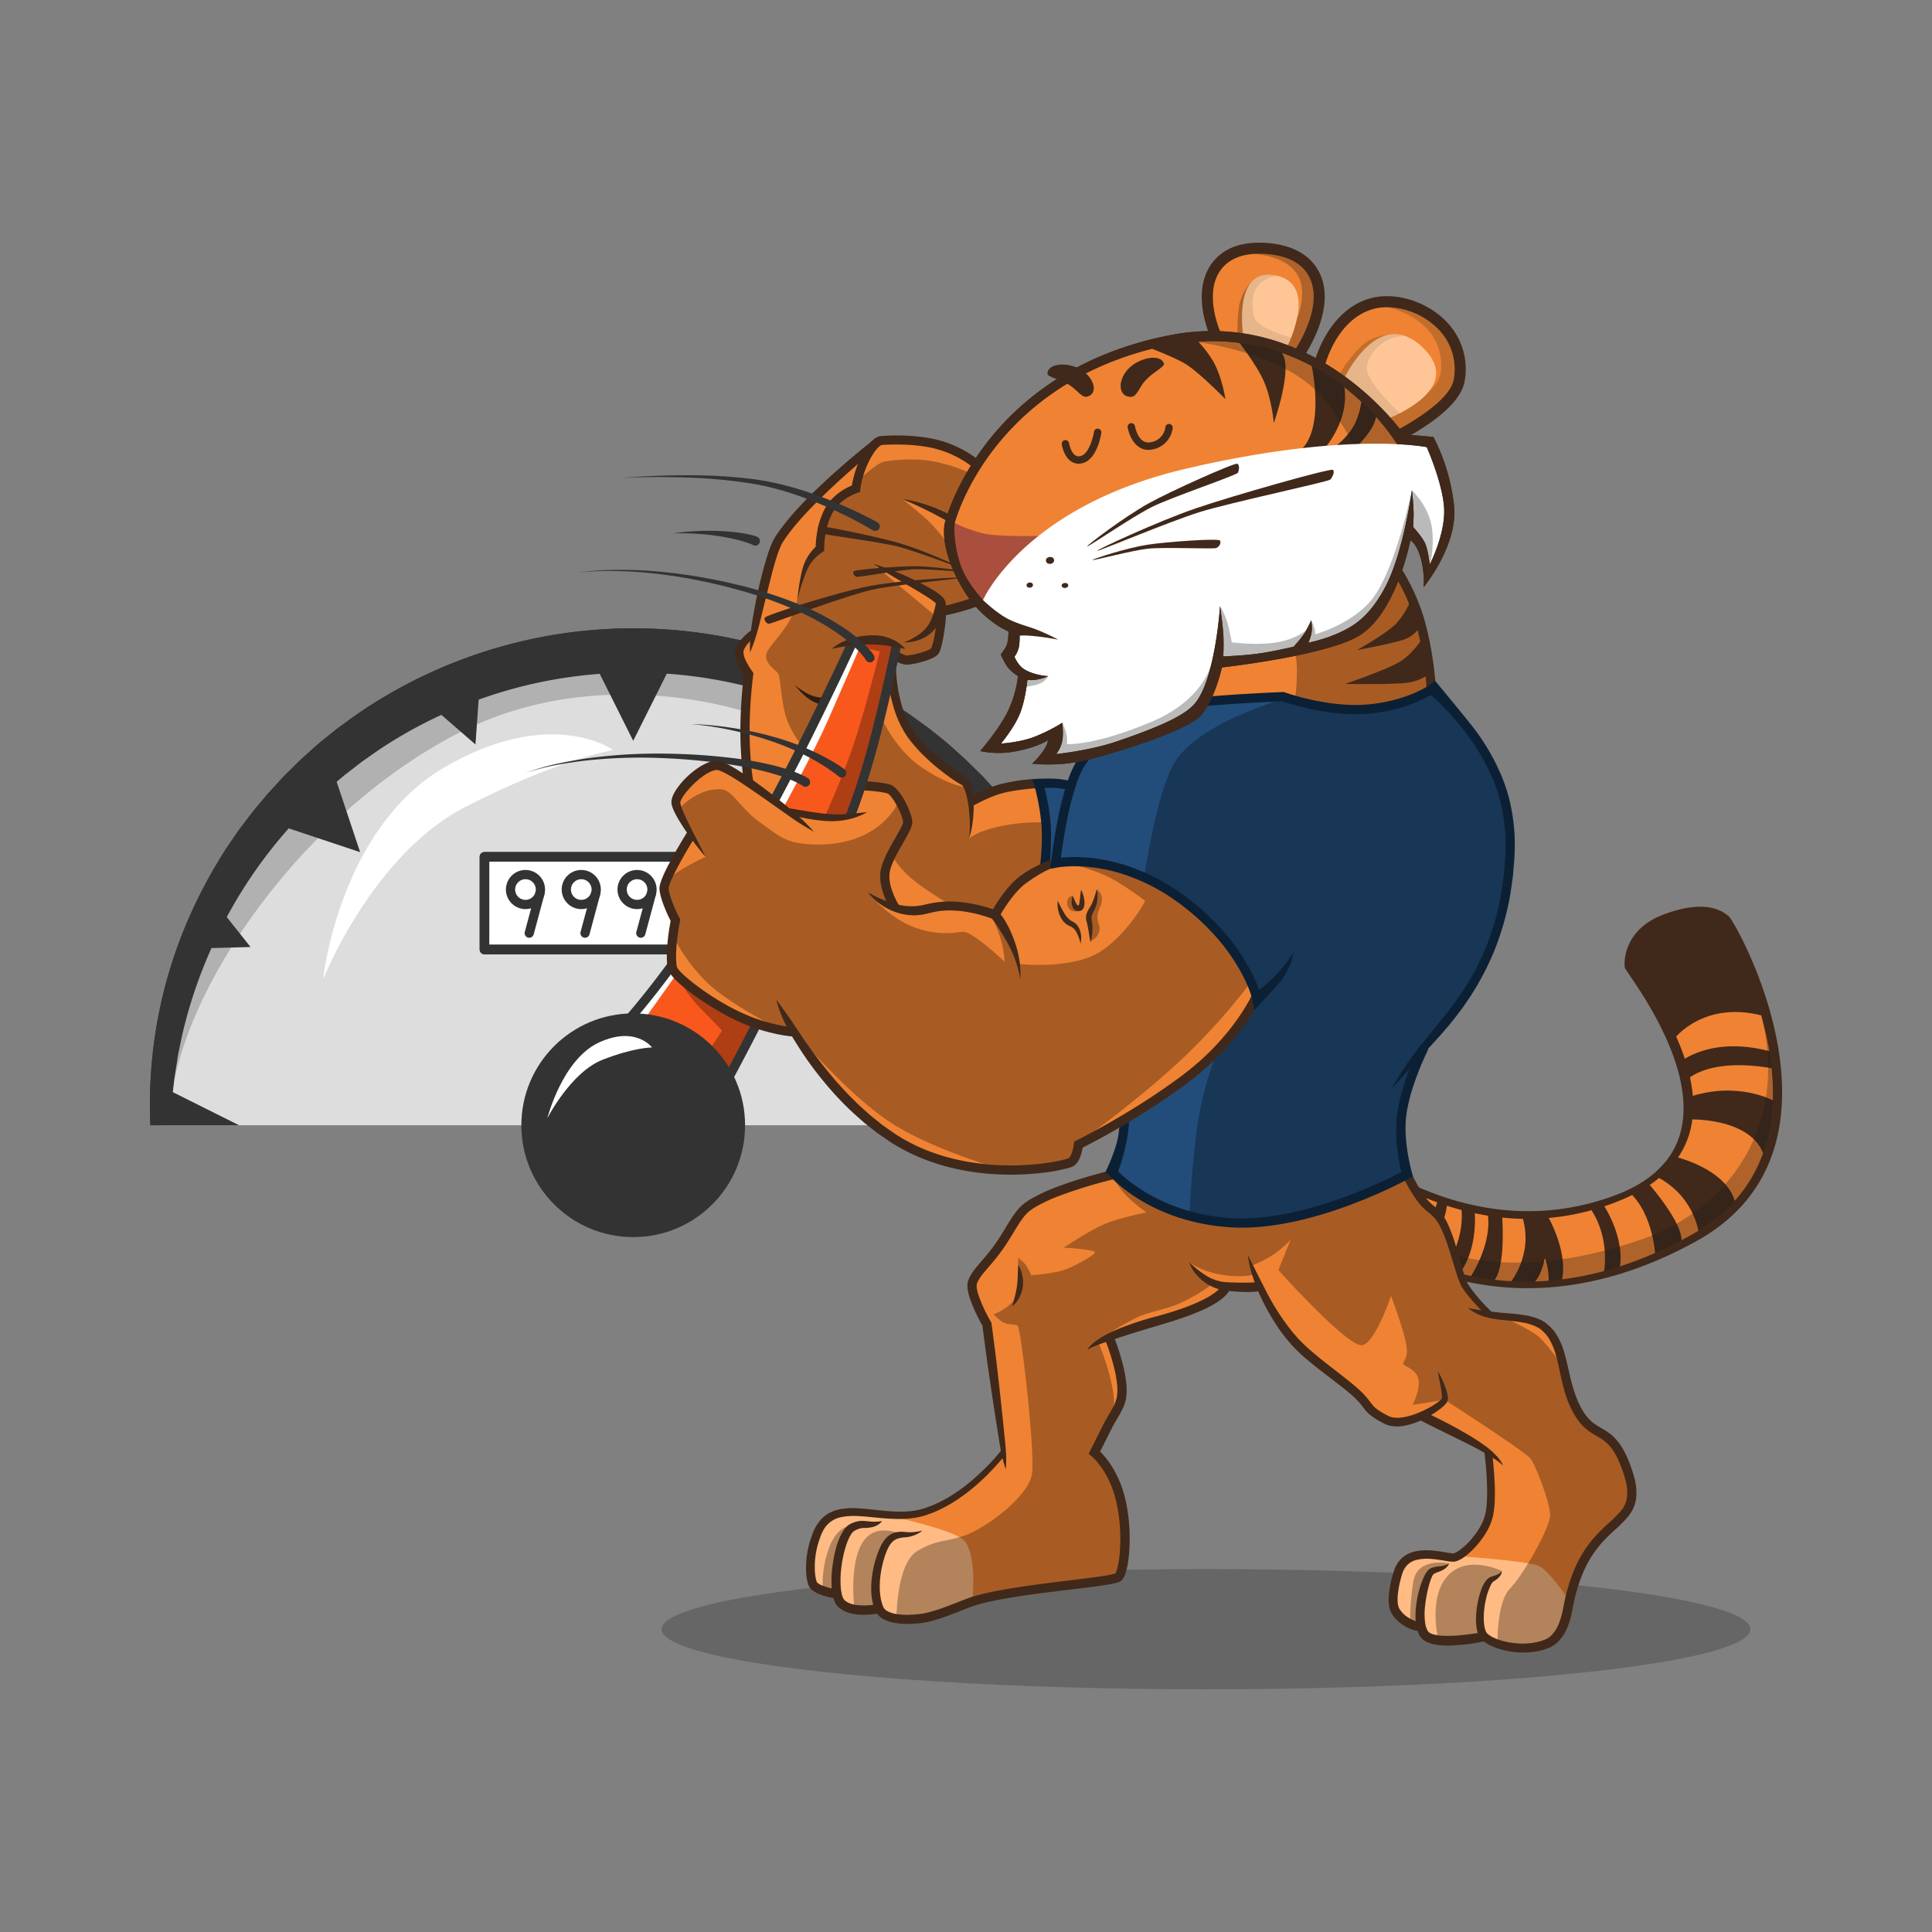 <?xml version="1.0" encoding="UTF-8"?> <svg xmlns="http://www.w3.org/2000/svg" viewBox="0 0 1046.31 1046.312"><rect x="0" y="0" width="1046.31" height="1046.312" fill="#808080" stroke="none"/><title>o2switch-Mascotte-Tigre-Wordpress</title><g id="tigre-compteur-SVG"><ellipse cx="653.143" cy="882.324" rx="294.826" ry="32.56" style="opacity:0.2"></ellipse><path d="M915.832,671.65c-98.85,55.19-173.736-.1-182.412-7.85-.593-.534-2.179-22.93-2.179-22.93l1.459-19.087a27.675,27.675,0,0,0,7.63,8.044c18.321,12.835,66.189,39.741,123.75,22.635.04-.009,9.056-2.925,13.32-4.679,79.078-32.537,5.8-120.4,5.263-124.629-.445-3.462,2.519-15.18,12.1-22.045,2.147-1.543,6.246-2.874,9.335-4.07,19.844-7.693,27.259-1.645,30.41.26,1.284.784,12.863,23.326,21,50.576C955.532,547.934,990,630.243,915.832,671.65Z" style="fill:#ef8333"></path><g id="Rayures"><path d="M838.2,658.606s12.4,21.084,6.971,37.212l-6.585.157s.908-7.777-1.961-14.45c0,0-2.816,14.281-8.42,13.848L817.5,695.2s13.2-15.368,7.061-35.751Z" style="fill:#40291a"></path><path d="M767.023,683.5s16.827-16.7,16.7-33.719l-4.665-1.658s-1.2,7.786-6.012,13.228a35.342,35.342,0,0,0,.218-7.9,21.165,21.165,0,0,0-2.023-7.651l-7.656-2.855s6.514,19.477-5.685,36.922Z" style="fill:#40291a"></path><path d="M906.72,562.559s16.246-21.624,49.5-12.035l-19.793-50.851-9.212-7.048L901.8,497.478l-15.453,13.206-2.529,10.246,3.414,11.631Z" style="fill:#40291a"></path><path d="M908.986,575.8s17.808-16.151,52.655-5.554l2.036,9.174s-34.965-8.9-51.693,6.535Z" style="fill:#40291a"></path><path d="M914.105,594.37l.122,11.878s35.06-1.544,41.38,20.392l5.266-16.266-.146-14.155S940.849,584.965,914.105,594.37Z" style="fill:#40291a"></path><path d="M905.374,626s30.695,6.347,34.691,26.5l-19.923,16.191s-1.872-21.806-24.871-32.348Z" style="fill:#40291a"></path><path d="M881.824,645.159l9.789-5.593s21.56,24.048,18.865,34.165l-13.933,7.985S896.114,657.56,881.824,645.159Z" style="fill:#40291a"></path><path d="M805.321,654.96l8,.961s2.977,32.16-5.217,38.677l-12.75-1.51S809.4,673.436,805.321,654.96Z" style="fill:#40291a"></path><path d="M867.457,651.105s13.868,19.349,9.285,38l-8.565,2.478s5.065-19.8-7.139-37.491Z" style="fill:#40291a"></path><path d="M798.423,653.458s3.283,23.578-9.448,37.965l-8.735-1.788s13.69-15.176,11.109-36.512Z" style="fill:#40291a"></path></g><path id="Ombre" d="M917.633,671.568c-103.759,57.022-175.739-3.276-184.415-11.025,0,0,1.814-11.3,13.705-1.248,22.182,18.744,68.155,38.216,144.111,11.2,43.487-15.467,79.465-60.261,62.042-123.162C964.771,586.611,975.216,639.923,917.633,671.568Z" style="fill:#181818;opacity:0.3"></path><path d="M936.163,496.148c-1.567-.969-10.007-10.389-35.268-.866-22.233,8.38-21.458,26.845-20.89,28.862,1.083,3.844,74.634,93.835-5.861,123.411C789.191,678.769,720.966,612.7,720.966,612.7l11.243,52.118s75.421,68.594,186.323,7.448C1009.791,621.949,939.459,498.185,936.163,496.148Zm-20.3,172.683c-103.372,57.723-173.967-.54-182.643-8.289-.593-.535-1.978-19.672-1.978-19.672l1.186-15.513s2.777,2.429,7.88,6c18.322,12.835,66.622,40.422,124.182,23.317a.694.694,0,0,0,.12-.038q6.277-1.86,12.688-4.469c83.849-34.186,8.945-122.542,8.412-126.773-.444-3.462.467-12.769,10.049-19.633a34.975,34.975,0,0,1,7.815-4.156c19.844-7.693,24.511-2.848,27.662-.943,1.284.784,13.652,21.228,21.791,48.478.021.06.031.128.052.188C964.772,586.61,967.616,639.938,915.862,668.831Z" style="fill:#40291a"></path><path d="M600.049,609.406c0-142-115.116-257.119-257.119-257.119S85.811,467.4,85.811,609.406" style="fill:#ddd"></path><path d="M91.6,609.406c0-65.415,68.486-166.418,155.307-211.7,79.707-41.568,162.933-10.3,162.933-10.3s3.838-20.96,4.164-25.17c.409-5.284-48.883-9.95-71.071-9.95-142,0-257.119,115.116-257.119,257.119" style="opacity:0.2"></path><rect x="262.369" y="464.031" width="161.122" height="50.202" style="fill:#fff"></rect><path d="M423.491,516.822H262.369a2.589,2.589,0,0,1-2.589-2.59v-50.2a2.589,2.589,0,0,1,2.589-2.59H423.491a2.589,2.589,0,0,1,2.59,2.59v50.2A2.589,2.589,0,0,1,423.491,516.822Zm-158.532-5.18H420.9V466.621H264.959Z" style="fill:#333"></path><path d="M423.491,516.822H262.369a2.589,2.589,0,0,1-2.589-2.59v-50.2a2.589,2.589,0,0,1,2.589-2.59H423.491a2.589,2.589,0,0,1,2.59,2.59v50.2A2.589,2.589,0,0,1,423.491,516.822Zm-158.532-5.18H420.9V466.621H264.959Z" style="fill:#333"></path><path d="M284.583,492.338a10.592,10.592,0,1,1,10.592-10.592A10.6,10.6,0,0,1,284.583,492.338Zm0-16.184a5.592,5.592,0,1,0,5.592,5.592A5.6,5.6,0,0,0,284.583,476.154Z" style="fill:#333"></path><path d="M286.621,507.863a2.5,2.5,0,0,1-2.416-3.149l5.771-21.485a2.5,2.5,0,0,1,4.829,1.3l-5.771,21.484A2.5,2.5,0,0,1,286.621,507.863Z" style="fill:#333"></path><path d="M314.8,492.338a10.592,10.592,0,1,1,10.591-10.592A10.6,10.6,0,0,1,314.8,492.338Zm0-16.184a5.592,5.592,0,1,0,5.591,5.592A5.6,5.6,0,0,0,314.8,476.154Z" style="fill:#333"></path><path d="M316.836,507.863a2.5,2.5,0,0,1-2.416-3.149l5.771-21.485a2.5,2.5,0,0,1,4.829,1.3l-5.771,21.484A2.5,2.5,0,0,1,316.836,507.863Z" style="fill:#333"></path><path d="M345.013,492.338A10.592,10.592,0,1,1,355.6,481.746,10.6,10.6,0,0,1,345.013,492.338Zm0-16.184a5.592,5.592,0,1,0,5.591,5.592A5.6,5.6,0,0,0,345.013,476.154Z" style="fill:#333"></path><path d="M347.051,507.863a2.5,2.5,0,0,1-2.416-3.149l5.771-21.485a2.5,2.5,0,0,1,4.829,1.3l-5.771,21.484A2.5,2.5,0,0,1,347.051,507.863Z" style="fill:#333"></path><polygon points="362.486 524.618 342.93 551.994 393.822 587.664 409.837 556.141 362.486 524.618" style="fill:#f9581d"></polygon><polygon points="366.023 528.104 348.299 552.985 341.253 550.342 362.611 523.673 366.023 528.104" style="fill:#fff"></polygon><path d="M397.17,548.83l-29.688-18.717s5.288,9.085,9.743,13.707l13.808,14.324-10.092,15.318,11.99,14.2,15.756-32.289Z" style="opacity:0.3"></path><path d="M392.929,589.162a2.5,2.5,0,0,1-2.194-3.7c.074-.136,7.576-13.95,16.876-32.153a2.5,2.5,0,1,1,4.452,2.276c-9.33,18.263-16.861,32.127-16.936,32.266A2.5,2.5,0,0,1,392.929,589.162Z" style="fill:#333"></path><path d="M338.83,556.585a2.5,2.5,0,0,1-1.845-4.187c.1-.113,10.542-11.588,24.878-31.151A2.5,2.5,0,0,1,365.9,524.2c-14.51,19.8-25.114,31.454-25.219,31.569A2.5,2.5,0,0,1,338.83,556.585Z" style="fill:#333"></path><path d="M595.7,609.406a252.776,252.776,0,0,0-505.548,0H81.465A251.732,251.732,0,0,1,97.879,507.9a263.45,263.45,0,0,1,23.489-46.542c1.133-1.865,2.415-3.63,3.617-5.451l3.688-5.41c2.57-3.526,5.255-6.971,7.885-10.461,2.757-3.385,5.591-6.712,8.392-10.071l8.881-9.659,9.358-9.212c3.265-2.915,6.5-5.87,9.805-8.751,3.4-2.763,6.8-5.53,10.27-8.215,3.558-2.561,7.065-5.2,10.677-7.692a263.786,263.786,0,0,1,251.831-25.305,268.041,268.041,0,0,1,46.147,25.305c3.612,2.49,7.119,5.131,10.677,7.692,3.466,2.685,6.869,5.452,10.27,8.215,3.3,2.881,6.54,5.836,9.805,8.751l9.358,9.212,8.881,9.659c2.8,3.359,5.635,6.686,8.393,10.071,2.629,3.49,5.314,6.935,7.884,10.461l3.688,5.41c1.2,1.821,2.485,3.586,3.617,5.451a263.387,263.387,0,0,1,23.49,46.542,251.714,251.714,0,0,1,16.413,101.5Z" style="fill:#40291a"></path><polygon points="91.597 609.406 91.597 590.471 129.466 609.409 91.597 609.406" style="fill:#333"></polygon><polygon points="114.089 513.464 122.254 495.954 135.68 512.875 114.089 513.464" style="fill:#333"></polygon><polygon points="323.995 363.342 361.865 363.342 342.928 401.212 323.995 363.342" style="fill:#333"></polygon><polygon points="238.473 386.672 259.281 378.053 257.495 403.171 238.473 386.672" style="fill:#333"></polygon><polygon points="154.873 448.125 181.651 421.347 195.038 461.516 154.873 448.125" style="fill:#333"></polygon><path d="M595.7,609.406l-.845-12.382c-.43-4.111-.965-8.207-1.438-12.3-.565-4.082-1.284-8.141-1.913-12.2-.144-1.018-.347-2.026-.572-3.031l-.643-3.017-1.281-6.027A258.681,258.681,0,0,0,549.189,471.6a255.919,255.919,0,0,0-31.535-36.922l-8.942-8.195c-3.115-2.578-6.191-5.2-9.322-7.742-3.24-2.412-6.392-4.932-9.643-7.319-3.332-2.275-6.605-4.634-9.973-6.847a245.672,245.672,0,0,0-42.8-22.233,246.857,246.857,0,0,0-94.045-18.059,246.622,246.622,0,0,0-93.849,18.531,244.964,244.964,0,0,0-42.569,22.4c-3.346,2.223-6.595,4.593-9.9,6.877-3.227,2.4-6.356,4.924-9.571,7.343-3.106,2.554-6.157,5.178-9.246,7.761l-8.863,8.208a254.782,254.782,0,0,0-31.2,36.91A257.159,257.159,0,0,0,98.6,560.793l-1.241,5.99-.623,3c-.219,1-.416,2-.553,3.011-.605,4.035-1.3,8.066-1.839,12.12-.449,4.062-.96,8.128-1.368,12.208L92.2,609.406H81.465A251.732,251.732,0,0,1,97.879,507.9a263.45,263.45,0,0,1,23.489-46.542c1.133-1.865,2.415-3.63,3.617-5.451l3.688-5.41c2.57-3.526,5.255-6.971,7.885-10.461,2.757-3.385,5.591-6.712,8.392-10.071l8.881-9.659,9.358-9.212c3.265-2.915,6.5-5.87,9.805-8.751,3.4-2.763,6.8-5.53,10.27-8.215,3.558-2.561,7.065-5.2,10.677-7.692a263.786,263.786,0,0,1,251.831-25.305,268.041,268.041,0,0,1,46.147,25.305c3.612,2.49,7.119,5.131,10.677,7.692,3.466,2.685,6.869,5.452,10.27,8.215,3.3,2.881,6.54,5.836,9.805,8.751l9.358,9.212,8.881,9.659c2.8,3.359,5.635,6.686,8.393,10.071,2.629,3.49,5.314,6.935,7.884,10.461l3.688,5.41c1.2,1.821,2.485,3.586,3.617,5.451a263.387,263.387,0,0,1,23.49,46.542,251.714,251.714,0,0,1,16.413,101.5Z" style="fill:#333"></path><circle cx="342.93" cy="609.406" r="60.576" style="fill:#333"></circle><path d="M324.4,564.568c-19.949,9.2-27.967,41-27.967,41s12.691-24.895,29.918-31.641,26.75-6.653,26.75-6.653S344.351,555.367,324.4,564.568Z" style="fill:#fff"></path><path d="M241.074,415.323c-57.541,33.305-66.119,115.029-66.119,115.029s26.747-67.5,77.059-93.343,80.105-30.836,80.105-30.836S298.615,382.017,241.074,415.323Z" style="fill:#fff"></path><polygon points="529.248 251.113 504.41 239.968 474.785 238.893 454.757 255.627 422.06 289.095 408.02 342.896 399.601 351.407 404.776 365.829 404.196 422.086 424.207 460.673 521.496 520.838 567.71 468.88 563.748 424.26 526.076 433.205 520.873 422.416 492.519 399.517 482.17 361.095 487.744 356.541 493.179 357.462 507.822 351.407 511.252 331.205 541.51 322.893 529.248 251.113" style="fill:#ef8333"></polygon><polygon points="757.199 309.858 767.693 328.219 775.045 371.988 760.922 381.242 722.3 384.875 692.717 377.368 649.487 380.911 666.464 338.636 757.199 309.858" style="fill:#ef8333"></polygon><polygon points="602.721 636.191 566.503 647.915 552.052 658.03 534.484 683.413 526.412 696.654 533.583 717.572 543.491 786.453 530.926 800.014 511.763 814.082 494.229 820.231 466.201 819.048 451.565 820.231 443.54 828.331 438.023 847.873 441.161 859.05 453.485 863.953 455.528 868.287 466.647 871.991 476.882 872.474 486.891 876.772 506.629 874.702 537.326 865.645 605.961 853.787 609.767 826.342 602.17 799.48 593.363 786.453 608.335 754.012 600.739 725.058 631.124 713.884 659.308 703.59 665.152 696.762 681.536 696.795 698.214 723.081 731.241 751.64 745.73 766.893 757.069 770.189 770.657 767.126 805.857 786.159 806.611 816.324 803.198 830.636 789.343 843.112 771.601 842.063 758.06 845.829 753.767 865.535 758.721 876.772 769.043 881.829 772.262 887.223 806.095 887.938 824.776 893.388 842.114 887.277 850.537 867.659 857.803 843.407 876.599 823.236 884.886 809.058 873.216 780.324 857.033 769.425 843.05 729.572 834.255 717.195 804.597 711.588 791.205 691.423 782.527 663.957 765.565 642.937 761.913 635.223 727.675 650.966 688.262 662.367 658.427 661.425 629.363 652.838 602.721 636.191" style="fill:#ef8333"></polygon><polygon points="387.381 412.948 367.069 429.297 366.023 437.223 373.803 452.761 359.862 479.513 366.023 499.975 364.77 525.569 377.638 538.783 403.016 551.837 427.079 558.58 435.601 565.205 454.718 591.65 481.283 614.838 505.45 626.966 538.482 634.397 579.706 629.557 585.648 619.073 621.33 599.405 657.964 570.126 680.335 539.278 666.134 510.297 633.601 481.92 601.565 468.269 572.831 467.241 552.519 477.638 538.317 495.352 513.711 490.232 487.455 492.544 481.84 489.737 479.033 472.563 491.583 445.15 483.656 427.15 468.794 426.324 460.702 441.847 427.84 439.7 387.381 412.948" style="fill:#ef8333"></polygon><path d="M430.427,371a48.534,48.534,0,0,0,4.6,3.3,26.854,26.854,0,0,0,4.892,2.5,21.714,21.714,0,0,0,5.2,1.045c.891.082,1.785.126,2.674.129a22.167,22.167,0,0,0,2.561-.119v5a26.934,26.934,0,0,1-3.092-.539q-1.482-.338-2.918-.8a24.491,24.491,0,0,1-5.549-2.481,28.8,28.8,0,0,1-4.544-3.755A48.937,48.937,0,0,1,430.427,371Z" style="fill:#40291a"></path><polygon points="460.46 347.884 418.706 433.661 430.047 441.073 458.886 442.886 468.532 418.563 485.308 349.37 460.46 347.884" style="fill:#f9581d"></polygon><path d="M467.373,346.53S456.794,371,448.647,389.5s-24.441,47.964-24.441,47.964l-5.015-3.8L450.354,373.1l9.578-24.127Z" style="fill:#fff"></path><path d="M520.592,833.058c9.468,6.055,5.82,35.67,5.82,35.67l-30.37,8.917-18.275-3.853-3.638-2.752-17.06-.11L451.124,863l-12.282-4.844,1.488-20.726,7.051-16.265,15.964-2.752,14.891,1.771S511.124,827,520.592,833.058Z" style="fill:#ffbb83"></path><path d="M788.005,842.636s40.011,2.639,45.743,5.615,16.789,19.408,16.789,19.408l-5.758,16.154-15.82,8.726-26.092-6.2-27.522,2.212-7.487-8.707-12-5.284-1.314-13.432,7.479-17.394,15.957-1.267Z" style="fill:#ffbb83"></path><path d="M460.46,348.968l15.985,3.87s-7.954,32.287-14.545,51.523-15.515,38.447-15.515,38.447l14.981-.887L472.152,402.6l13.018-53.631-12.66-1.786Z" style="opacity:0.3"></path><path d="M701.363,353.058a52.923,52.923,0,0,1,.991,11.339,108.428,108.428,0,0,1-.991,13.982l19.761,5.862,34.844-1.678,19.967-9.248L771,340.618,756.753,309.5l-11.684,22.363-14.036,11.56Z" style="opacity:0.3"></path><path d="M576.29,466.843s14.981,3.683,23.568,7.866,20.367,13.211,20.367,13.211-8.972,17.285-24.11,27.3-43.906,6.86-43.906,6.86l-7.838-18.315-7.8-9.117s4.635,10.444,6.039,16.389a47,47,0,0,1,1.4,9.743s-16.926-15.936-21.963-16.1c-3.8-.125-12.385,2.725-26.67-2.4s-25.431-19.1-25.431-19.1l11.56,8.5,1.234-4.767-3.464-14.354,12.3-27.083-4.954-11.217S475.9,460.508,436.262,457.04c-11.367-1-14.542-4.437-25.762-12.5-8.847-6.355-13.943-16.676-19.816-17.064-13.321-.881-23.492,11.083-23.492,11.083l14.9,25.468s-19.486,8.917-20.973,14.146c-.77,2.71,1.824,10.161,3.248,17.45a89.628,89.628,0,0,1,1.459,13.514s4.816,10.6,16.486,22.376,39.661,25.761,39.661,25.761l8.5,1.6s27.743,33.081,51.193,48.6,62.03,26.136,62.03,26.136l35.315-3.8,6.189-11.655s28.851-20.587,52.411-42.275a334.433,334.433,0,0,0,39.523-43.6l-24-36.4L610.61,470.624Z" style="opacity:0.3"></path><path d="M580.978,485s-4.129.771-2.808,5.394,6.133,2.92,6.133,2.92l-2.858-4.323Z" style="opacity:0.3"></path><path d="M593.963,481.7a5.892,5.892,0,0,1,2.758,5.215c0,3.756-1.872,5.1-2.312,8.971s1.981,5.684.77,9.1a8.424,8.424,0,0,1-4.567,4.676l-1.378-13.979,3.248-6.881Z" style="opacity:0.3"></path><path d="M525.732,256.4a84.013,84.013,0,0,0-22.754-6.935c-9.9-1.467-22.729.032-24.661.66-4.4,1.431-14.067,10.541-14.067,10.541l-2.566,4.713-12.376,9.352-5.316,22.438-7.978,9.474L431.748,325.1a45.294,45.294,0,0,1-5.174,12.754c-4.394,7.022-11.167,13.513-11.615,16.53-.825,5.56,5.45,8.257,6.606,10.679s1.706,17.5,4.9,25.484a51.8,51.8,0,0,0,8.054,13.525l27.632-56.643,17.818-.894,6.536,2.984-2.426,6.627,6.184,1.871,17.229-5.835,1.6-15.137-2.863-3.8-33.413-27.854,34.4,17.945,2.273,7.872,19.759-5.706-8.562-11.964-8.626-20.807a122.361,122.361,0,0,0-8.546-9.867c-4.293-4.335-14.9-12.592-14.9-12.592l26.146,9.138Z" style="opacity:0.3"></path><path d="M476.825,387.466s7.217,17.776,22.189,28.014,24.126,10.841,24.126,10.841l2.936,6.333v13.652l-1.3,7.926s3.853-4.073,17.394-6.825a98.8,98.8,0,0,1,24.266-1.967V470.2l-15.569,10.458-12,14.863-23.015-4.846s-13.2-7.485-21.352-14.2a49.771,49.771,0,0,1-11.756-13.615l9.995-17.871L482.17,427.434,465.546,425.5Z" style="opacity:0.3"></path><path d="M602.256,636.3s1,2.93,5.336,8.5c4.22,5.425,13.294,11.835,13.294,11.835s-15.083,2.807-23.56,6.661-21.275,12.385-21.275,12.385,16.844.991,16.927,2.477-10.4,7.183-15.854,9.33-18.605,3.165-18.605,3.165a36.95,36.95,0,0,0-2.973-5.609,24.1,24.1,0,0,0-4.1-3.8l-.033,3.8,1.189,13.426a24.952,24.952,0,0,1-5.587,7.926,30.274,30.274,0,0,1-8.862,5.395s3.137,3.633,5.945,4.734,5.339.385,7.046,1.486,9.523,67.88,7.761,80.037-23.339,28.073-34.348,32.7-16.734,2.422-27.964,9.358-11.119,36.9-11.119,36.9l24.33-2.666,31.9-9.908,40.979-7.486,23.95-4.315,3.133-24.309L604.262,801.9l-12.11-14.972A116.609,116.609,0,0,0,602.5,765.9c4.019-11.532-7.706-39.11-7.706-39.11s4.789-5.127,20.147-12.908c6.443-3.265,16.244-4.682,23.78-7.982a86.409,86.409,0,0,0,17.835-10.569l-12.468-11.642s6.589,5,18,6.742c11.2,1.708,17-.191,17-.191l-1.351-4.712s7.723-3.022,12.732-6.655a61.948,61.948,0,0,0,8.477-7.432l-6.606,16.4s38.643,43.156,45.8,40.624,15.192-26.642,15.192-26.642,8.587,22.348,8.587,29.724c0,4.514-1.871,5.5-1.981,6.936s7.139,2.618,8.257,8.7c1.059,5.765-3.225,13.679-3.225,13.679l17.426-2.779s43.817,28.183,46.569,31.926,10.521,23.78,10.521,30.606-14.594,32.444-21.75,39.743-6.716,29.284-6.716,29.284l18.5,1.762,15.082-5.835,10.349-31.6,10.238-21.688,17.083-16.377.223-15.876L872.073,779.84l-16.8-11.076-8.807-28.513s-8.808-13.1-14.092-17.065S813.221,712.8,813.221,712.8l-9.253-1.171-11.255-16.674-12.2-34.116-18.6-23.632-42.275,16.734L675.161,663.3l-30.275-4.184-23.23-9.688Z" style="opacity:0.3"></path><path d="M488.94,831.124s-8.917-4.176-15.77-1.2c-14.8,6.42-10.486,40.789-10.486,40.789l12.985.53-1.921-18.2,8.092-18.991Z" style="opacity:0.3"></path><path d="M462.767,825.957s-8.422-.991-13.294,11.147a54.692,54.692,0,0,0-3.881,22.954l6.676,3.046,2.821-24.033Z" style="opacity:0.3"></path><path d="M813.189,850.728s-22.039-10.857-31.98,6.605c-6.91,12.138-2.2,31.221-2.2,31.221l22.868-1.848,1.49-24.006,4.954-7.266,3.37-2.284Z" style="opacity:0.3"></path><path d="M784.867,846.764s-17.284-3.963-19.486,9.909-1.516,22.772-1.516,22.772l4.883,1.406,3.486-24.674,4.8-5.884,4.736-1.4Z" style="opacity:0.3"></path><polygon points="565.64 469.759 564.574 423.352 580.978 424.26 590.609 405.366 613.042 389.829 641.629 381.086 693.711 376.122 724.427 384.241 753.656 382.563 775.565 374.196 800.005 398.196 814.803 432.868 819.381 465.572 808.483 510.31 793.183 539.776 769.597 570.691 761.473 592.49 758.802 617.581 761.913 636.049 739.675 647.774 697.087 659.774 657.767 661.865 627.711 653.168 601.62 635.443 609.28 606.93 636.959 589.645 671.198 557.829 680.005 540.544 670.867 518.031 643.124 488.031 610.097 471.297 581.583 466.673 565.64 469.759" style="fill:#224d7a"></polygon><path d="M697.075,378.021s-46.464,12.468-60.5,34.266C626.34,428.18,619.668,475.1,619.668,475.1l34.919,24.377,20.794,23.34,4.335,14.626-11.125,20.777-8.93,10.342A178.208,178.208,0,0,0,648.3,610.673c-3.083,22.993-4.211,47.8-4.211,47.8l28.651,4.824,51.794-11.058,38.261-16.269-5.064-24.417,8.89-38.917L784,552.155l26.359-42.547,7.413-57.068-6.757-31.093-21.794-37.206-15.582-9.86-28.73,9.86-30.881-1.018Z" style="opacity:0.3"></path><path d="M604.186,638.406a257.814,257.814,0,0,0-29.774,8.962,86.8,86.8,0,0,0-13.827,6.415,30.257,30.257,0,0,0-2.983,2.054,16.221,16.221,0,0,0-2.49,2.385,50.351,50.351,0,0,0-4.294,6.114c-2.708,4.374-5.379,9.052-8.592,13.384-1.581,2.172-3.262,4.275-4.982,6.306s-3.488,3.992-5.025,5.937a24.467,24.467,0,0,0-2.054,2.939,13.718,13.718,0,0,0-.784,1.5c-.1.239-.247.55-.3.727a1.38,1.38,0,0,1-.065.2l-.045.273a9.562,9.562,0,0,0,.219,3.038,28.177,28.177,0,0,0,.969,3.473,84.37,84.37,0,0,0,6.483,13.74h0l.251.42.075.529c.463,3.268.882,6.542,1.3,9.817s.851,6.546,1.229,9.826c.794,6.554,1.531,13.115,2.257,19.678.709,6.565,1.413,13.13,2.061,19.7.315,3.288.708,6.565.94,9.864a61.889,61.889,0,0,1-.054,9.992,62.086,62.086,0,0,1-2.605-9.647c-.618-3.248-1.076-6.517-1.612-9.776-1.053-6.52-2.05-13.048-3.043-19.576-.975-6.53-1.939-13.062-2.846-19.6-.473-3.267-.883-6.543-1.323-9.814s-.869-6.544-1.257-9.822l.326.948v0a89,89,0,0,1-6.909-14.668,33.029,33.029,0,0,1-1.137-4.1,14.12,14.12,0,0,1-.262-4.769l.126-.695.224-.735c.157-.441.3-.72.451-1.087a18.9,18.9,0,0,1,1.03-1.981,29.459,29.459,0,0,1,2.441-3.5c1.717-2.166,3.469-4.083,5.131-6.067,1.667-1.969,3.26-3.964,4.765-6.03,3.04-4.1,5.579-8.54,8.384-13.077a54.929,54.929,0,0,1,4.748-6.732,21.33,21.33,0,0,1,3.176-3.043,34.918,34.918,0,0,1,3.486-2.4,91.378,91.378,0,0,1,14.656-6.821c4.98-1.885,10.017-3.529,15.085-5.038s10.147-2.884,15.334-4.12Z" style="fill:#40291a"></path><path d="M764.17,634.974a103.371,103.371,0,0,0,5.229,9.695,45.784,45.784,0,0,0,3.053,4.409,27.141,27.141,0,0,0,3.691,3.7,32.223,32.223,0,0,1,4.335,4.212,27.945,27.945,0,0,1,3.274,5.184,79.2,79.2,0,0,1,4.163,10.866c1.144,3.644,2.157,7.3,3.181,10.918.513,1.811,1.026,3.613,1.576,5.383a44.1,44.1,0,0,0,1.83,5.085,9.859,9.859,0,0,0,.546,1.061c.187.339.493.745.733,1.115.5.762,1.059,1.5,1.6,2.238,1.1,1.472,2.271,2.9,3.475,4.308a99.07,99.07,0,0,0,7.705,7.983l-2.134,2.425a101.813,101.813,0,0,1-8.162-8.129c-1.278-1.433-2.525-2.9-3.714-4.425-.584-.771-1.183-1.53-1.734-2.332-.282-.415-.557-.756-.844-1.231a13.254,13.254,0,0,1-.783-1.433,46.964,46.964,0,0,1-2.117-5.508c-.6-1.82-1.159-3.635-1.709-5.443-1.1-3.615-2.173-7.211-3.359-10.74a75.254,75.254,0,0,0-4.111-10.169,23.676,23.676,0,0,0-2.833-4.313,27.943,27.943,0,0,0-3.851-3.57,31.81,31.81,0,0,1-4.362-4.221,50.225,50.225,0,0,1-3.484-4.816,108.036,108.036,0,0,1-5.705-10.1Z" style="fill:#40291a"></path><path d="M769.653,883.4a15.531,15.531,0,0,1-5.068-.957,21.718,21.718,0,0,1-4.375-2.145,22.512,22.512,0,0,1-3.814-3.026,15.787,15.787,0,0,1-3.05-4.125,11.053,11.053,0,0,1-.9-2.605,16.407,16.407,0,0,1-.342-2.506,29.35,29.35,0,0,1,.093-4.724,56.263,56.263,0,0,1,1.638-8.913c.4-1.463.8-2.864,1.343-4.359a15.94,15.94,0,0,1,2.441-4.459,14.234,14.234,0,0,1,3.9-3.458,16.537,16.537,0,0,1,4.7-1.893c6.448-1.47,12.581-.178,18.159.723,1.357.207,2.823.436,3.173.19l.132-.029.18-.083.361-.16a5.982,5.982,0,0,0,.77-.407c.525-.267,1.059-.68,1.592-1.024a38.766,38.766,0,0,0,5.932-5.5c3.587-4.085,6.628-8.843,7.838-13.859a44.709,44.709,0,0,0,.935-8.117c.122-2.793.1-5.626,0-8.462-.2-5.664-.687-11.4-1.37-17.012l4.026-.529c.746,5.795,1.276,11.561,1.52,17.4.126,2.914.171,5.839.063,8.785a48.583,48.583,0,0,1-.987,8.925,31.105,31.105,0,0,1-3.452,8.487,46.37,46.37,0,0,1-5.266,7.314,43.054,43.054,0,0,1-6.618,6.2,16.72,16.72,0,0,1-4.358,2.387,6.371,6.371,0,0,1-1.541.3,10.634,10.634,0,0,1-1.345-.037c-.813-.069-1.562-.174-2.291-.287-2.906-.457-5.663-.948-8.419-1.147a25.407,25.407,0,0,0-7.925.464,10.416,10.416,0,0,0-5.989,3.735,11.251,11.251,0,0,0-1.7,3.194c-.444,1.23-.833,2.611-1.181,3.942A51.51,51.51,0,0,0,757,863.749a24.447,24.447,0,0,0-.055,3.947,8.685,8.685,0,0,0,.78,3.293,14.234,14.234,0,0,0,5.119,5.125,13.759,13.759,0,0,0,6.805,2.281Z" style="fill:#40291a"></path><path d="M804.456,888.76a102.6,102.6,0,0,1-20.292,2.421,45.091,45.091,0,0,1-5.288-.307,21.066,21.066,0,0,1-5.515-1.338,9.993,9.993,0,0,1-2.832-1.7,7.406,7.406,0,0,1-1.238-1.36,10.321,10.321,0,0,1-.829-1.387,17.171,17.171,0,0,1-1.61-5.58,41.743,41.743,0,0,1,.169-10.59,57.9,57.9,0,0,1,2.242-10.092,43.6,43.6,0,0,1,1.9-4.889,19.686,19.686,0,0,1,1.356-2.435l.458-.629a7.961,7.961,0,0,1,.605-.659,5.25,5.25,0,0,1,1.492-.987,17.663,17.663,0,0,1,5.195-1.014,14.811,14.811,0,0,0,4.6-1.447,8.313,8.313,0,0,1-3.851,3.681,20.834,20.834,0,0,1-2.42.993,10.685,10.685,0,0,0-1.921.871,2.48,2.48,0,0,0-.969,1.152,16.582,16.582,0,0,0-.865,2.03,43.38,43.38,0,0,0-1.349,4.541,72.539,72.539,0,0,0-1.688,9.457,37.671,37.671,0,0,0-.014,9.316,12.348,12.348,0,0,0,1.17,3.954,5.513,5.513,0,0,0,.458.747,2.213,2.213,0,0,0,.445.469,4.987,4.987,0,0,0,1.447.816,16.214,16.214,0,0,0,4.172.926,39.86,39.86,0,0,0,4.673.208,85.935,85.935,0,0,0,9.646-.638c3.231-.368,6.474-.86,9.675-1.43Z" style="fill:#40291a"></path><path d="M795.161,708.434c6.776,1.2,12.913,2.1,19.574,2.643,3.317.272,6.69.527,10.1,1.043a43.979,43.979,0,0,1,5.139,1.07,23.538,23.538,0,0,1,5.107,1.988,10.889,10.889,0,0,1,1.23.736,7.979,7.979,0,0,1,1.147.833c.7.6,1.433,1.171,2.1,1.8l1.859,2.055c.553.731,1.061,1.493,1.589,2.244a38.68,38.68,0,0,1,4.185,9.758c1.947,6.643,2.943,13.215,4.871,19.405.432,1.568,1.017,3.055,1.542,4.571.623,1.464,1.168,2.971,1.918,4.361.368.695.667,1.448,1.089,2.1l1.2,2a26.63,26.63,0,0,0,2.825,3.546,21.956,21.956,0,0,0,3.432,2.884c1.289.856,2.664,1.643,4.16,2.53a33.676,33.676,0,0,1,4.439,3.062c.718.579,1.356,1.265,2.033,1.9.634.672,1.2,1.4,1.793,2.1a33.969,33.969,0,0,1,2.909,4.532,46.121,46.121,0,0,1,2.284,4.737,74.561,74.561,0,0,1,3.373,9.822,30.666,30.666,0,0,1,1.071,10.783,18.2,18.2,0,0,1-1.433,5.55,21.183,21.183,0,0,1-2.941,4.819,70.132,70.132,0,0,1-7.341,7.356,91.677,91.677,0,0,0-6.916,6.879,58.349,58.349,0,0,0-5.752,7.668,63.282,63.282,0,0,0-4.432,8.535,92.059,92.059,0,0,0-5.478,18.66l-.489,2.483c-.179.853-.357,1.708-.579,2.558a41.719,41.719,0,0,1-1.591,5.075,23.628,23.628,0,0,1-6.113,9.283,16.336,16.336,0,0,1-2.413,1.733,14.839,14.839,0,0,1-2.645,1.218,24.072,24.072,0,0,1-2.585.846,25.418,25.418,0,0,1-2.624.622,41.8,41.8,0,0,1-10.589.641,43.262,43.262,0,0,1-10.383-1.894,32.649,32.649,0,0,1-5-2.013,21.01,21.01,0,0,1-2.4-1.434,8.618,8.618,0,0,1-1.162-.877l-.566-.488-.281-.246-.306-.342a8.64,8.64,0,0,1-1.648-2.856,15.566,15.566,0,0,1-.739-2.8,29.735,29.735,0,0,1-.37-5.386,50.728,50.728,0,0,1,1.3-10.348,44.2,44.2,0,0,1,1.453-5.034,17.867,17.867,0,0,1,2.489-4.855,7.222,7.222,0,0,1,2.368-2.122,6.509,6.509,0,0,1,1.323-.482c.378-.117.747-.246,1.122-.371a14.682,14.682,0,0,0,2.14-.935,3.342,3.342,0,0,0,1.639-1.645,2.057,2.057,0,0,1-.065,1.366,4.566,4.566,0,0,1-.653,1.247,9.492,9.492,0,0,1-1.924,1.97c-.356.276-.723.543-1.1.782a6.217,6.217,0,0,0-.922.624,6.625,6.625,0,0,0-1.043,1.486,34.71,34.71,0,0,0-2.946,8.812,46.7,46.7,0,0,0-.973,9.518,25.568,25.568,0,0,0,.414,4.585,11.171,11.171,0,0,0,.579,2.02,4.294,4.294,0,0,0,.848,1.447l.109.128.2.157.391.318a5.288,5.288,0,0,0,.85.608,16.612,16.612,0,0,0,1.919,1.083,28.09,28.09,0,0,0,4.323,1.618,42.762,42.762,0,0,0,9.3,1.544,36.994,36.994,0,0,0,9.342-.64,21.226,21.226,0,0,0,2.24-.552,19.59,19.59,0,0,0,2.165-.73,9.983,9.983,0,0,0,1.89-.878,11.452,11.452,0,0,0,1.637-1.2,18.837,18.837,0,0,0,4.676-7.369,36.736,36.736,0,0,0,1.408-4.474c.2-.764.365-1.545.53-2.324l.483-2.43a97.1,97.1,0,0,1,5.829-19.692,68.432,68.432,0,0,1,4.807-9.215,63.4,63.4,0,0,1,6.266-8.325,96.825,96.825,0,0,1,7.287-7.233,66.274,66.274,0,0,0,6.824-6.777,14.276,14.276,0,0,0,3.324-7.8,25.878,25.878,0,0,0-.952-9.031,69.774,69.774,0,0,0-3.135-9.1A41.688,41.688,0,0,0,875.051,788a29.117,29.117,0,0,0-2.488-3.887,22.216,22.216,0,0,0-6.889-5.83c-1.375-.816-2.9-1.684-4.395-2.675a27.016,27.016,0,0,1-4.222-3.542,31.567,31.567,0,0,1-3.411-4.27l-1.383-2.289c-.484-.757-.811-1.563-1.222-2.343-.832-1.556-1.434-3.193-2.113-4.8-.557-1.641-1.17-3.276-1.611-4.933-1.967-6.6-2.919-13.3-4.681-19.493a36.611,36.611,0,0,0-3.536-8.651c-.423-.621-.822-1.264-1.256-1.877l-1.459-1.7c-.529-.522-1.111-.99-1.661-1.495a5.27,5.27,0,0,0-.856-.661,7.347,7.347,0,0,0-.9-.572,28.05,28.05,0,0,0-8.8-2.817c-3.182-.564-6.465-.9-9.795-1.256a53.854,53.854,0,0,1-10.081-1.716,29.479,29.479,0,0,1-4.805-1.9A18.881,18.881,0,0,1,795.161,708.434Z" style="fill:#40291a"></path><path d="M771.247,764.637c3.981,1.763,7.861,3.678,11.717,5.672s7.657,4.093,11.417,6.289a107.132,107.132,0,0,1,11,7.217A42.639,42.639,0,0,1,810.3,788.3a20.317,20.317,0,0,1,3.8,5.451,38.055,38.055,0,0,0-5.136-3.886c-.891-.582-1.784-1.154-2.7-1.7s-1.814-1.1-2.741-1.609c-3.663-2.1-7.461-4.053-11.316-5.949l-11.576-5.682c-3.858-1.9-7.73-3.8-11.537-5.784Z" style="fill:#40291a"></path><path d="M675.822,679.81c1.666,3.2,3.254,6.367,4.83,9.529l4.774,9.407a130.51,130.51,0,0,0,10.88,17.853c.99,1.427,2.1,2.749,3.148,4.129,1.074,1.354,2.245,2.618,3.36,3.932a89.005,89.005,0,0,0,7.476,7.142c5.263,4.574,10.925,8.808,16.545,13.2,2.814,2.206,5.61,4.412,8.362,6.836a49.145,49.145,0,0,1,3.993,3.909c1.274,1.381,2.431,2.952,3.448,4.283a15.377,15.377,0,0,0,3.308,3.286,36.438,36.438,0,0,0,4.237,2.624l1.142.6.571.3c.182.092.318.139.479.213a9.03,9.03,0,0,0,2.009.6,16.522,16.522,0,0,0,4.6.034,35.62,35.62,0,0,0,9.582-2.738,51.322,51.322,0,0,0,9.03-4.785c.7-.471,1.369-.971,1.986-1.48.3-.257.6-.508.844-.75a3.784,3.784,0,0,0,.294-.318c.043-.048.081-.094.063-.067,0,.007.019.041.023-.032.008-.108.059-.156.074-.313l.03-.5c-.007-.367-.011-.763-.037-1.168-.063-.818-.171-1.664-.315-2.515-.524-3.43-1.32-6.9-1.913-10.459a49.858,49.858,0,0,1,4.514,9.835c.276.874.523,1.768.728,2.7a12.472,12.472,0,0,1,.226,1.481l.027.827a6.764,6.764,0,0,1-.126,1,3.313,3.313,0,0,1-.475,1.094,6.488,6.488,0,0,1-.53.725,11.966,11.966,0,0,1-1.052,1.116c-.714.664-1.439,1.268-2.181,1.832-5.954,4.391-12.522,7.858-20.192,9.121a19.478,19.478,0,0,1-6.006-.007,13.762,13.762,0,0,1-3.082-.91c-.244-.108-.521-.223-.735-.331l-.609-.316-1.217-.634a41.016,41.016,0,0,1-4.82-2.961,20.313,20.313,0,0,1-4.247-4.163c-1.145-1.482-2.1-2.771-3.243-4a44.178,44.178,0,0,0-3.634-3.514c-2.588-2.256-5.379-4.44-8.164-6.6-5.591-4.321-11.336-8.563-16.821-13.276a82.268,82.268,0,0,1-7.846-7.635c-1.166-1.4-2.391-2.766-3.5-4.207l-1.648-2.177c-.557-.721-1.1-1.45-1.588-2.216a128.328,128.328,0,0,1-10.555-18.9,89.411,89.411,0,0,1-3.766-10.1A58.94,58.94,0,0,1,675.822,679.81Z" style="fill:#40291a"></path><path d="M644.088,683.691a63.025,63.025,0,0,0,8.22,6.566,24.2,24.2,0,0,0,9.09,3.8l.593.124.6.058,1.2.119c.815.069,1.741.09,2.605.146,1.755.072,3.51.118,5.255.142s3.485,0,5.206-.053c.859-.04,1.718-.066,2.559-.131l1.249-.1c.389-.033.862-.092,1.116-.129l.994,4.9c-.626.124-1.04.181-1.539.246-.48.067-.95.113-1.421.151-.94.081-1.867.132-2.795.155-1.853.056-3.689.019-5.517-.07-1.83-.068-3.644-.25-5.455-.42-.916-.11-1.779-.174-2.735-.337l-1.454-.263-.723-.135-.708-.2a19.824,19.824,0,0,1-2.774-.933,22.011,22.011,0,0,1-2.619-1.252,25.119,25.119,0,0,1-4.674-3.275,22.2,22.2,0,0,1-3.745-4.172A18.307,18.307,0,0,1,644.088,683.691Z" style="fill:#40291a"></path><path d="M666.4,696.654c0,.125-.011.25-.025.374a2.124,2.124,0,0,1-.035.212l-.077.354a5.124,5.124,0,0,1-.182.556,6.118,6.118,0,0,1-.423.91,5.535,5.535,0,0,1-.469.762c-.163.23-.324.482-.494.688-.346.394-.688.821-1.049,1.178l-1.093,1.034a34.117,34.117,0,0,1-4.625,3.28c-1.576.978-3.2,1.777-4.818,2.608-1.643.728-3.264,1.541-4.931,2.176-1.655.679-3.313,1.348-4.992,1.927-1.668.623-3.338,1.232-5.026,1.766-3.357,1.149-6.759,2.118-10.131,3.161-6.669,1.973-13.309,3.983-19.894,6.085-3.271,1.1-6.562,2.148-9.806,3.289-1.639.541-3.245,1.145-4.859,1.761-.39.172-.793.328-1.2.488s-.781.354-1.18.53a10.271,10.271,0,0,0-2.248,1.32,7.727,7.727,0,0,1,1.585-2.228,24.737,24.737,0,0,1,2.025-1.835,42.236,42.236,0,0,1,4.462-3.057,68.08,68.08,0,0,1,9.627-4.633,172.569,172.569,0,0,1,20.132-6.56c3.339-.942,6.682-1.847,9.95-2.957,1.653-.51,3.274-1.086,4.887-1.679,1.627-.571,3.21-1.222,4.788-1.88,1.6-.619,3.106-1.392,4.659-2.087,1.489-.779,3-1.532,4.4-2.412a29.441,29.441,0,0,0,3.915-2.795l.809-.774c.26-.26.456-.527.693-.784.108-.13.174-.255.266-.38a1.769,1.769,0,0,0,.219-.353,1.5,1.5,0,0,0,.133-.275c0-.02.041-.089.028-.065a.063.063,0,0,0-.006.033c0,.022.007-.022,0,.052a1.343,1.343,0,0,0-.01.21Z" style="fill:#40291a"></path><path d="M672.558,664.869q-2.98,0-5.917-.178c-43.489-2.677-64.924-27.022-65.815-28.058l-2.1-2.027s5.6-11.291,6.864-19.419c1.04-6.673.753-8.261.74-8.325a1.953,1.953,0,0,0,.309.658l4.12-2.834c.435.633,1.246,1.811-.228,11.271a120.011,120.011,0,0,1-4.942,18.438c4.554,4.584,25.058,23.071,61.359,25.306,37.418,2.308,82.7-20.072,92.03-24.926-1.311-5.177-4.353-19.525-2.008-33.622,2.839-17.063,11.77-34.489,12.148-35.223l4.443,2.294c-.089.173-8.951,17.477-11.658,33.749-2.682,16.115,3.333,35.181,3.333,35.181l-2.115,1.084C761.062,639.374,714.343,664.867,672.558,664.869Z" style="fill:#0c2035"></path><path d="M544.767,787.412c-2.108,2.742-4.3,5.27-6.617,7.751-2.316,2.464-4.7,4.871-7.215,7.137a100.176,100.176,0,0,1-16.273,12.238c-1.5.816-2.983,1.677-4.51,2.452-1.567.7-3.091,1.5-4.7,2.121l-2.423.9a24.582,24.582,0,0,1-2.468.836l-1.267.366-1.281.291c-.853.211-1.714.354-2.575.492-6.917,1.11-13.817.559-20.474-.075-3.337-.318-6.636-.678-9.881-.833a36.479,36.479,0,0,0-9.413.518,14.114,14.114,0,0,0-7.543,4.058,5.966,5.966,0,0,0-.708.816c-.221.289-.462.558-.669.861a19.226,19.226,0,0,0-1.139,1.911l-.51,1.006c-.166.338-.289.707-.437,1.059l-.426,1.069-.382,1.146a44.787,44.787,0,0,0-2.447,18.719c.082.767.195,1.529.348,2.269a18.636,18.636,0,0,0,.535,2.106,1.387,1.387,0,0,0,.2.323,3.711,3.711,0,0,0,.536.491,8.96,8.96,0,0,0,1.683.985,34.566,34.566,0,0,0,8.916,2.357l-.656,4.957a48.215,48.215,0,0,1-5.2-1.075,29.945,29.945,0,0,1-5.148-1.821,13.725,13.725,0,0,1-2.6-1.585,8.476,8.476,0,0,1-1.273-1.233,6.087,6.087,0,0,1-1.032-1.84,27.4,27.4,0,0,1-1.059-5.432,49.347,49.347,0,0,1,2.887-20.678,24.582,24.582,0,0,1,5.379-9.482,17.089,17.089,0,0,1,4.573-3.4,20.435,20.435,0,0,1,5.276-1.818,40.552,40.552,0,0,1,10.534-.492c3.424.2,6.762.609,10.068.961,6.594.709,13.148,1.274,19.472.325.788-.117,1.576-.238,2.347-.421l1.163-.249,1.142-.318a21.654,21.654,0,0,0,2.28-.747l2.278-.819c1.512-.565,2.963-1.307,4.45-1.949,1.456-.719,2.874-1.526,4.314-2.282a96.755,96.755,0,0,0,15.818-11.628c2.471-2.173,4.817-4.492,7.1-6.866s4.48-4.874,6.472-7.4Z" style="fill:#40291a"></path><path d="M476.65,873.592a46.3,46.3,0,0,1-5.413.778,37.686,37.686,0,0,1-5.467.1,25.844,25.844,0,0,1-5.6-.883,14.585,14.585,0,0,1-5.473-2.729l-.62-.53-.307-.268-.312-.359a8.241,8.241,0,0,1-1.033-1.488,13.783,13.783,0,0,1-1.146-2.915,28.555,28.555,0,0,1-.879-5.557,59.424,59.424,0,0,1,.353-10.694,72.769,72.769,0,0,1,1.966-10.436,32.812,32.812,0,0,1,4.346-10.11,12.057,12.057,0,0,1,.966-1.194c.184-.2.35-.391.55-.58l.643-.555a5.433,5.433,0,0,1,.736-.515,5.729,5.729,0,0,1,.726-.412q.632-.317,1.308-.594a14.108,14.108,0,0,1,2.895-.824,13.6,13.6,0,0,1,2.971-.137c1.827.114,3.335.377,4.885.422a27.945,27.945,0,0,0,5.022-.356,9.357,9.357,0,0,1-4.589,3.07,18.7,18.7,0,0,1-5.359.666,9.051,9.051,0,0,0-4.106,1.052q-.5.241-1,.533a1.807,1.807,0,0,0-.37.25,1.612,1.612,0,0,0-.3.241,7.827,7.827,0,0,0-1.211,1.519,21.531,21.531,0,0,0-1.992,4.144c-.571,1.493-1.035,3.057-1.469,4.635a65.125,65.125,0,0,0-1.8,9.724,54.411,54.411,0,0,0-.263,9.8,23.712,23.712,0,0,0,.742,4.559,8.909,8.909,0,0,0,.727,1.849,3.366,3.366,0,0,0,.428.613l.1.13.184.146.361.3a9.623,9.623,0,0,0,3.666,1.752,20.893,20.893,0,0,0,4.523.667,41.29,41.29,0,0,0,9.537-.691Z" style="fill:#40291a"></path><path d="M602.946,723.2a123.035,123.035,0,0,1,5.282,16.3,68.091,68.091,0,0,1,1.6,8.531,32.974,32.974,0,0,1,.04,9.036,18.178,18.178,0,0,1-1.332,4.595,42.724,42.724,0,0,1-1.979,3.991c-1.4,2.528-2.883,4.883-4.139,7.243l-7.448,14.877-.716-3.027h0c.519.424.866.75,1.266,1.127.379.368.755.737,1.107,1.117.719.754,1.4,1.527,2.044,2.327a46.34,46.34,0,0,1,3.559,4.99,55.951,55.951,0,0,1,5.263,10.957,69.776,69.776,0,0,1,2.963,11.686,94.637,94.637,0,0,1,1.245,11.87,97.711,97.711,0,0,1-.181,11.938c-.14,1.993-.394,3.989-.718,5.993a33.389,33.389,0,0,1-1.545,6.125,17.044,17.044,0,0,1-.805,1.691c-.217.328-.448.652-.687.964a3.338,3.338,0,0,1-.736.677,6.1,6.1,0,0,1-.632.357,10.662,10.662,0,0,1-1.79.636c-.538.152-1.042.267-1.549.379-2.009.433-3.949.738-5.895,1.032-3.883.574-7.741,1.053-11.6,1.527-15.4,1.9-30.818,3.551-45.885,6.478-3.753.748-7.483,1.589-11.065,2.671-1.8.53-3.473,1.179-5.3,1.895l-5.415,2.131c-3.637,1.418-7.33,2.8-11.165,3.937a44.655,44.655,0,0,1-12.116,2.1l.238-.012a43.409,43.409,0,0,1-5.233.1,36.861,36.861,0,0,1-5.223-.563,21.114,21.114,0,0,1-5.283-1.659,10.745,10.745,0,0,1-4.685-4.1,15.8,15.8,0,0,1-1.131-2.721c-.329-.854-.477-1.731-.719-2.6-.2-.868-.313-1.741-.461-2.612-.1-.871-.162-1.74-.24-2.609a49.965,49.965,0,0,1,.579-10.252,58.313,58.313,0,0,1,2.429-9.873,44.393,44.393,0,0,1,1.92-4.777,19.346,19.346,0,0,1,2.963-4.587,11.313,11.313,0,0,1,2.217-1.9,10.113,10.113,0,0,1,2.708-1.208,15.044,15.044,0,0,1,5.384-.32c.828.058,1.593.146,2.347.157a17.2,17.2,0,0,0,2.326-.085,34.788,34.788,0,0,0,4.813-.792,16.608,16.608,0,0,1-4.4,2.526,19.015,19.015,0,0,1-2.5.744,22.627,22.627,0,0,1-2.551.358,15.6,15.6,0,0,0-4.312.835,7.448,7.448,0,0,0-3.108,2.283c-1.744,2.071-2.877,5.109-3.811,8.072a57.972,57.972,0,0,0-2,9.211,45.4,45.4,0,0,0-.34,9.308l.256,2.269c.15.735.244,1.489.418,2.211.211.7.332,1.453.606,2.121a13.013,13.013,0,0,0,.733,1.8c1.016,1.761,3.821,2.915,6.717,3.4a36.707,36.707,0,0,0,9.09.335l.121-.01.117,0a41.45,41.45,0,0,0,10.729-1.9c3.605-1.06,7.187-2.387,10.777-3.78l5.413-2.119c1.784-.695,3.728-1.449,5.653-2.016,3.843-1.162,7.689-2.025,11.54-2.8,15.4-2.986,30.858-4.671,46.234-6.6,3.84-.479,7.678-.963,11.466-1.531,1.887-.287,3.779-.593,5.56-.981.44-.1.88-.2,1.275-.313a6.5,6.5,0,0,0,.952-.323c.061-.024-.008,0,0,.006-.116.049-.3.292-.223.169a.9.9,0,0,1,.148-.225c.131-.248.288-.609.434-.936a28.878,28.878,0,0,0,1.265-5.145c.29-1.823.525-3.678.652-5.554a92.331,92.331,0,0,0,.149-11.31,89.311,89.311,0,0,0-1.2-11.25,67.171,67.171,0,0,0-2.724-10.842,50.978,50.978,0,0,0-4.755-9.987,41.226,41.226,0,0,0-3.176-4.484c-.568-.713-1.168-1.4-1.785-2.048-.306-.332-.621-.643-.937-.952-.3-.291-.668-.622-.9-.814h0l-1.567-1.329.851-1.7,7.56-15.1c1.373-2.572,2.871-4.95,4.176-7.312a21.023,21.023,0,0,0,2.747-6.94,28.2,28.2,0,0,0-.066-7.673,62.941,62.941,0,0,0-1.487-7.934,118.1,118.1,0,0,0-5.041-15.567Z" style="fill:#40291a"></path><path d="M551.412,685.045a15.635,15.635,0,0,1,2.249,5.669,18.378,18.378,0,0,1,.279,6.12,17.514,17.514,0,0,1-1.905,5.863,14.016,14.016,0,0,1-3.852,4.77c.542-1.89,1.009-3.746,1.489-5.571a52.959,52.959,0,0,0,1.1-5.476c.243-1.822.329-3.7.407-5.593C551.232,688.93,551.314,687.01,551.412,685.045Z" style="fill:#40291a"></path><path d="M772.627,373.431c-.01-.211-1.053-21.264-7.147-40.08A108.837,108.837,0,0,0,754.845,310.8l4.277-2.592a113.91,113.91,0,0,1,11.115,23.6c6.306,19.472,7.343,40.5,7.385,41.389Z" style="fill:#40291a"></path><path d="M420.409,541.425c5.442,7.054,10.112,14.289,14.943,21.488,1.246,1.77,2.468,3.556,3.733,5.31l3.856,5.214c2.668,3.4,5.325,6.8,8.136,10.078l2.085,2.475,2.183,2.384,2.182,2.385,1.091,1.193,1.142,1.141,4.564,4.568c1.551,1.489,3.177,2.9,4.762,4.348.8.714,1.582,1.458,2.4,2.148L474,606.169l2.513,2.013c.84.667,1.66,1.364,2.559,1.947l5.285,3.66c.443.3.875.622,1.326.906l1.365.828c.915.542,1.805,1.128,2.741,1.636,14.831,8.461,31.885,12.666,48.991,13.732a143.182,143.182,0,0,0,25.723-.758,91.871,91.871,0,0,0,12.5-2.321c.5-.131.962-.288,1.39-.433l.28-.109.141-.053c.014-.008,0,0,0,0-.034.058.079-.063.157-.121a5.619,5.619,0,0,0,1.169-1.875,22.856,22.856,0,0,0,1.429-5.63h0l.17-1.358,1.219-.609c9.372-4.686,18.623-9.9,27.649-15.351,9.024-5.48,17.871-11.254,26.384-17.466l3.191-2.33,3.084-2.411c2.09-1.565,4.022-3.322,6.019-5a140.38,140.38,0,0,0,11.116-11,131.839,131.839,0,0,0,9.769-12.187c1.492-2.13,2.943-4.29,4.272-6.513a73.864,73.864,0,0,0,3.656-6.708l4.575,2.017a77.045,77.045,0,0,1-3.953,7.278c-1.4,2.335-2.908,4.587-4.462,6.806a137.06,137.06,0,0,1-10.145,12.657A145.707,145.707,0,0,1,652.6,578.8c-2.066,1.74-4.069,3.557-6.23,5.179l-3.193,2.494-3.241,2.367c-8.648,6.309-17.605,12.154-26.734,17.7-9.158,5.525-18.422,10.754-28.05,15.569l1.389-1.967h0a27.445,27.445,0,0,1-1.8,7.041,10.315,10.315,0,0,1-2.376,3.583,5.2,5.2,0,0,1-1.162.838l-.363.184-.241.1-.484.188c-.606.21-1.18.4-1.739.547a96.526,96.526,0,0,1-13.26,2.476,148.246,148.246,0,0,1-26.641.79,131.422,131.422,0,0,1-26.353-4.254,118.858,118.858,0,0,1-12.709-4.264,111.312,111.312,0,0,1-12.109-5.816c-.987-.532-1.929-1.144-2.9-1.713l-1.44-.869c-.475-.3-.924-.626-1.386-.937l-5.511-3.787c-.938-.607-1.789-1.323-2.668-2.006l-2.623-2.063-2.623-2.065c-.858-.708-1.669-1.466-2.506-2.2a162.317,162.317,0,0,1-18.566-19.034A184.869,184.869,0,0,1,431.5,565.436C426.759,558.008,422.586,550.112,420.409,541.425Z" style="fill:#40291a"></path><path d="M469.95,483.186a60.144,60.144,0,0,0,16.263,6.695,19.913,19.913,0,0,0,2.074.425c.7.1,1.383.254,2.078.316s1.39.087,2.081.154,1.382,0,2.071,0l1.033-.013,1.023-.113c.681-.084,1.366-.131,2.042-.238l2.007-.447,1.041-.227,1.171-.274a54.89,54.89,0,0,1,18.846-.769,79.614,79.614,0,0,1,9.184,1.689c1.51.372,3.009.785,4.5,1.252,1.5.464,2.929.953,4.485,1.576l.492.2.38.422h0a21.792,21.792,0,0,1,1.688,2.026c.516.663.972,1.357,1.429,2.046a47.111,47.111,0,0,1,2.428,4.287,72.483,72.483,0,0,1,3.687,9.027,52.434,52.434,0,0,1,2.213,9.481,42.691,42.691,0,0,1,.449,4.807,34.257,34.257,0,0,1-.093,4.8,55.767,55.767,0,0,0-2.267-9.158,62.269,62.269,0,0,0-3.6-8.557c-1.4-2.748-2.972-5.445-4.613-8.024-.81-1.3-1.642-2.577-2.494-3.823l-1.277-1.848c-.409-.593-.908-1.235-1.249-1.7l.872.62a65.777,65.777,0,0,0-8.227-2.664,74.731,74.731,0,0,0-8.567-1.66,57.977,57.977,0,0,0-8.644-.385,39.98,39.98,0,0,0-8.426,1.222l-2.192.51-2.407.524c-.812.115-1.633.166-2.449.248-.409.032-.817.084-1.226.1l-1.226-.035a29.255,29.255,0,0,1-9.507-1.725,29.865,29.865,0,0,1-4.367-1.9c-.689-.386-1.386-.752-2.059-1.153l-1.955-1.3A29.979,29.979,0,0,1,469.95,483.186Z" style="fill:#40291a"></path><path d="M429.93,561.373c-.564-.027-14-.737-30.831-8.543-14.01-6.5-36.437-21.671-37.526-28.517-1.4-8.808.929-22.038,1.609-25.571-1.486-2.964-6.044-12.484-6.044-17.757,0-5.92,12.584-26.411,15.106-30.459l4.244,2.645c-7.054,11.319-14.35,24.817-14.35,27.814,0,4.009,4.248,13.085,5.885,16.244l.408.789-.18.871c-.032.155-3.191,15.522-1.74,24.639.728,3.11,17.612,16.845,34.692,24.767,15.882,7.367,28.835,8.077,28.964,8.084Z" style="fill:#40291a"></path><path d="M402.991,424.024c-.794-5.007-1.254-9.874-1.593-14.827q-.483-7.4-.433-14.824c.031-4.944.235-9.875.573-14.794s.79-9.8,1.44-14.756h0l.448,1.809a42.913,42.913,0,0,1-3.435-6.115,24.983,24.983,0,0,1-1.276-3.394,12.64,12.64,0,0,1-.555-3.985,8.964,8.964,0,0,1,1.318-4.064,18.121,18.121,0,0,1,2.181-3,34.283,34.283,0,0,1,5.182-4.742l2.355,3.127a30.517,30.517,0,0,0-4.335,4.312,13.851,13.851,0,0,0-1.592,2.376,4.69,4.69,0,0,0-.654,2.147,13.263,13.263,0,0,0,1.646,5.191,38.31,38.31,0,0,0,3.22,5.221l.585.8-.137,1.006h0c-.62,4.731-1.071,9.591-1.4,14.406s-.532,9.66-.562,14.485.108,9.649.422,14.463c.324,4.791.794,9.66,1.531,14.3Z" style="fill:#40291a"></path><path d="M406.207,353.333a62.765,62.765,0,0,1,.194-8.751c.239-2.888.611-5.753,1.091-8.6.955-5.689,2.023-11.362,3.286-17s2.721-11.245,4.423-16.842a72.946,72.946,0,0,1,3.041-8.417l.507-1.069.609-1.1c.407-.666.81-1.271,1.215-1.91.833-1.237,1.677-2.462,2.569-3.637a147.812,147.812,0,0,1,11.427-13.31c4-4.22,8.165-8.254,12.408-12.192,8.5-7.876,17.283-15.34,26.4-22.513l2.821,3.581c-4.421,3.576-8.8,7.295-13.107,11.056s-8.572,7.581-12.735,11.493c-8.264,7.855-16.442,15.919-23.2,24.873-.848,1.114-1.635,2.258-2.408,3.4l-1.1,1.729-.435.788-.412.882a68.759,68.759,0,0,0-2.783,7.809c-1.642,5.409-2.982,10.971-4.35,16.521l-4.113,16.694c-.683,2.788-1.444,5.56-2.312,8.315A75.794,75.794,0,0,1,406.207,353.333Z" style="fill:#40291a"></path><path d="M431.748,325.1c.268-2.61.609-5.215,1.007-7.818s.873-5.2,1.5-7.8a36.159,36.159,0,0,1,1.17-3.922,25.842,25.842,0,0,1,1.836-3.78,26.738,26.738,0,0,1,2.431-3.449c.455-.54.92-1.076,1.421-1.586a18.5,18.5,0,0,1,1.645-1.533h0l-.991,1.969a46.927,46.927,0,0,1,.259-5.385q.273-2.641.81-5.253a41.322,41.322,0,0,1,3.44-10.182,25.947,25.947,0,0,1,6.957-8.614,31.979,31.979,0,0,1,4.534-3.09q1.192-.672,2.442-1.246a24.836,24.836,0,0,1,2.654-1.053h0l-1.7,2.08a40.512,40.512,0,0,1,.677-4.044c.285-1.3.6-2.6.981-3.869a54.518,54.518,0,0,1,2.781-7.476,46.578,46.578,0,0,1,3.946-7.036,23.309,23.309,0,0,1,2.757-3.277,12.789,12.789,0,0,1,1.831-1.485,9.056,9.056,0,0,1,1.174-.646,6.8,6.8,0,0,1,.731-.274,3.873,3.873,0,0,1,.441-.114,2.653,2.653,0,0,1,.27-.049,3.07,3.07,0,0,1,.46-.037l-.208.009a120.85,120.85,0,0,1,14.091-.178,90.643,90.643,0,0,1,14.06,1.651,59.923,59.923,0,0,1,13.583,4.59,60.8,60.8,0,0,1,6.289,3.459c1.012.644,2.013,1.305,2.988,2.019.993.725,1.9,1.414,2.922,2.315l-3.384,3.682c-.7-.62-1.613-1.334-2.475-1.961-.876-.646-1.791-1.253-2.715-1.844a55.989,55.989,0,0,0-5.768-3.189,54.913,54.913,0,0,0-12.449-4.24,85.84,85.84,0,0,0-13.277-1.579,116.533,116.533,0,0,0-13.447.136l-.208.009a1.6,1.6,0,0,0,.223-.011c.042-.009.028,0,.035-.005l-.019.007c-.025,0-.1.043-.162.061a4.371,4.371,0,0,0-.5.276,8.005,8.005,0,0,0-1.124.919,18.628,18.628,0,0,0-2.147,2.556,41.972,41.972,0,0,0-3.516,6.257,49.792,49.792,0,0,0-2.55,6.813c-.349,1.164-.64,2.344-.9,3.526-.252,1.16-.477,2.42-.6,3.477l-.173,1.533-1.524.548h0a21.112,21.112,0,0,0-2.067.818c-.709.319-1.406.674-2.089,1.054a27.233,27.233,0,0,0-3.866,2.607,21.188,21.188,0,0,0-5.754,7.044,36.714,36.714,0,0,0-3.079,9.009c-.328,1.577-.586,3.175-.76,4.783a42.771,42.771,0,0,0-.259,4.76l.011,1.3-1,.665h0a14.25,14.25,0,0,0-1.385.957c-.477.36-.935.753-1.389,1.152a22.943,22.943,0,0,0-2.513,2.635,22.443,22.443,0,0,0-2.065,3.018,33.638,33.638,0,0,0-1.594,3.419A126.342,126.342,0,0,0,431.748,325.1Z" style="fill:#40291a"></path><path d="M511.955,326.5a28.231,28.231,0,0,1-.833,4.234,30.709,30.709,0,0,1-1.382,4.033,24.8,24.8,0,0,1-1.987,3.849A18.1,18.1,0,0,1,505,342.093a19.906,19.906,0,0,1-7.338,4.469,22.507,22.507,0,0,1-8.112,1.322,39.036,39.036,0,0,0,7.031-3.55,21.552,21.552,0,0,0,5.483-4.861,22.662,22.662,0,0,0,3.173-6.421c.392-1.165.727-2.364,1.017-3.573.287-1.188.553-2.481.741-3.583Z" style="fill:#40291a"></path><path d="M526.989,436.424l-2.514-4.323c.375-.218,9.263-5.356,17.512-7.482a103.426,103.426,0,0,1,17.135-2.69l3.456,4.826c-.115.007-11.665.726-19.343,2.706C535.665,431.412,527.074,436.374,526.989,436.424Z" style="fill:#40291a"></path><path d="M572.831,487.92c.572,1.059,1.078,2.088,1.593,3.1s1.05,1.978,1.588,2.914a13.457,13.457,0,0,0,3.808,4.558l1.453.794a4.6,4.6,0,0,1,.858.59,4.788,4.788,0,0,1,.767.686,8.692,8.692,0,0,1,1.99,3.349,13.209,13.209,0,0,1,.319,7.133,23.6,23.6,0,0,0-2.284-6.252,7.684,7.684,0,0,0-1.872-2.268,3.305,3.305,0,0,0-.556-.4,2.467,2.467,0,0,0-.587-.327c-.23-.1-.352-.164-.657-.307l-.948-.46a10.066,10.066,0,0,1-2.919-2.706A14.115,14.115,0,0,1,573.678,495a16.8,16.8,0,0,1-.83-3.507A13.3,13.3,0,0,1,572.831,487.92Z" style="fill:#40291a"></path><path d="M593.968,481.48a17.98,17.98,0,0,1,.028,7.674,16.7,16.7,0,0,1-1.348,3.718,17.514,17.514,0,0,0-1.372,3.045,6.353,6.353,0,0,0,.08,2.979,20.991,20.991,0,0,1,.314,3.887,26.926,26.926,0,0,1-1.087,7.514c-.511-2.5-.838-4.94-1.265-7.32-.215-1.185-.435-2.357-.737-3.453-.073-.244-.154-.614-.234-.961a9.788,9.788,0,0,1-.169-1.087,7.617,7.617,0,0,1,.194-2.307,14.392,14.392,0,0,1,1.781-3.651,24.032,24.032,0,0,0,1.6-3.078A58.184,58.184,0,0,0,593.968,481.48Z" style="fill:#40291a"></path><path d="M580.978,485.223c.719,1.547,1.249,3.054,1.939,4.208a2.123,2.123,0,0,0,.93.98.945.945,0,0,0,.306,0,.987.987,0,0,1,.128-.03.48.48,0,0,0-.12.054c-.074.049-.078.08-.051.042a4.533,4.533,0,0,0,.474-1.568c.121-.7.205-1.449.289-2.212.167-1.535.311-3.122.618-4.774a15.434,15.434,0,0,1,1.615,4.684,13.273,13.273,0,0,1,.22,2.542,8.189,8.189,0,0,1-.136,1.382,4.431,4.431,0,0,1-.608,1.6,2.8,2.8,0,0,1-.889.871,2.49,2.49,0,0,1-.667.282l-.456.085a3.341,3.341,0,0,1-2.012-.339,3.571,3.571,0,0,1-1.351-1.283,5.093,5.093,0,0,1-.6-1.4A8.3,8.3,0,0,1,580.978,485.223Z" style="fill:#40291a"></path><path d="M568.114,470.121l-4.948-.725a122.237,122.237,0,0,0,.895-22.224,116.271,116.271,0,0,0-4.029-22.2l-.91-3.046,3.175-.167c.2-.011,4.921-.252,9.514,0a40.846,40.846,0,0,1,8.867,1.514l-1.476,4.777.738-2.388-.735,2.389a36.353,36.353,0,0,0-7.668-1.3c-2.064-.112-4.2-.12-5.864-.093a116.28,116.28,0,0,1,3.377,20.184A125.069,125.069,0,0,1,568.114,470.121Z" style="fill:#0c2035"></path><path d="M541.073,496.693l-4.412-2.353c.3-.56,7.419-13.793,16.206-20.167a66.285,66.285,0,0,1,18.1-9.126l-2.165,5.481c-.085.025-5.047,1.925-13,7.691C547.956,483.912,541.141,496.566,541.073,496.693Z" style="fill:#40291a"></path><path d="M700.482,515.994a31.829,31.829,0,0,1-2.4,7.752,42.262,42.262,0,0,1-4.073,7.108c-1.594,2.256-14.708,16.135-14.708,16.135l-1.331-6.731c-.152-.555-.367-1.261-.589-1.9s-.462-1.314-.707-1.971c-.494-1.312-1.039-2.62-1.622-3.909s-1.179-2.578-1.848-3.834l-.978-1.894-1.054-1.858a110.574,110.574,0,0,0-9.676-14.106,128.667,128.667,0,0,0-25.178-23.258,105.91,105.91,0,0,0-30.65-14.913,90.038,90.038,0,0,0-16.732-3.151c-.707-.058-1.412-.144-2.12-.181l-2.122-.09c-1.416-.091-2.828-.042-4.241-.046-.707,0-1.407.057-2.111.082s-1.4.07-2.1.142-1.395.121-2.076.218c-.673.078-1.4.2-1.96.3l-3.4.641.39-3.353c.86-7.391,1.992-14.656,3.375-21.936a169.664,169.664,0,0,1,5.449-21.64,59.043,59.043,0,0,1,4.526-10.539,39.356,39.356,0,0,1,7.341-9.052,74.589,74.589,0,0,1,8.782-7.193c3.046-2.216,6.254-4.15,9.482-6.042a121.906,121.906,0,0,1,20.425-9.309l2.717-.85c.915-.268,1.854-.494,2.78-.741,1.88-.418,3.776-.769,5.616-1.024,3.706-.553,7.378-.938,11.053-1.292,14.692-1.35,29.339-2.142,44.035-2.777l.469-.02.483.169c3.108,1.086,6.434,2.04,9.707,2.884,3.293.838,6.613,1.586,9.955,2.17a104.69,104.69,0,0,0,20.146,1.791c1.677-.022,3.338-.146,5.01-.248,1.67-.195,3.352-.305,5.01-.587a82.418,82.418,0,0,0,9.868-2.006,74.938,74.938,0,0,0,9.521-3.193c1.538-.647,3.065-1.322,4.541-2.077a41.448,41.448,0,0,0,4.2-2.388l.01-.007,3.627-2.427s17.787,21.419,20.932,25.638a117.1,117.1,0,0,1,15.635,27.484,92.015,92.015,0,0,1,4.486,15.278,108.045,108.045,0,0,1,1.907,15.785,118.641,118.641,0,0,1-.476,15.805l-.327,3.919-.164,1.96c-.062.652-.179,1.3-.266,1.95l-1.131,7.8a151.537,151.537,0,0,1-8.6,30.312,148.324,148.324,0,0,1-14.965,27.738l-2.233,3.247-2.369,3.138c-1.563,2.109-3.208,4.139-4.866,6.16-3.345,4.014-6.829,7.881-10.357,11.663s-7.025,7.532-10.5,11.356l-10.371,11.575a161.266,161.266,0,0,1,17.589-25.768c1.616-2.032,3.255-4.014,4.89-6.013,1.581-2.024,3.271-3.971,4.824-6,1.589-2.008,3.213-3.989,4.716-6.05l2.295-3.064,2.2-3.124a131.748,131.748,0,0,0,14.61-26.7,146.693,146.693,0,0,0,8.269-29.305l1.088-7.568c.083-.631.2-1.259.257-1.893l.156-1.908.312-3.815a113.722,113.722,0,0,0,.445-15.2,102.813,102.813,0,0,0-1.83-15,87.154,87.154,0,0,0-4.251-14.469,112.162,112.162,0,0,0-14.986-26.3,147.254,147.254,0,0,0-9.744-11.73c-1.73-1.861-3.5-3.688-5.323-5.447-1.812-1.744-3.733-3.493-5.593-5.006l2.98.081-.019.013a45.275,45.275,0,0,1-4.805,2.75c-1.6.82-3.242,1.544-4.89,2.238a79.83,79.83,0,0,1-10.136,3.4,87.387,87.387,0,0,1-10.45,2.125c-1.753.3-3.527.417-5.291.619-1.778.112-3.57.242-5.349.266A109.611,109.611,0,0,1,714.5,384.9c-3.471-.607-6.9-1.38-10.312-2.248-3.421-.885-6.752-1.833-10.174-3.028l.952.148c-14.6.63-29.245,1.424-43.755,2.758-3.622.349-7.244.73-10.789,1.26-1.791.249-3.5.569-5.2.943-.844.228-1.688.429-2.532.676l-2.531.792a117,117,0,0,0-19.539,8.912c-3.093,1.814-6.174,3.67-9.058,5.771a69.693,69.693,0,0,0-8.217,6.725,34.489,34.489,0,0,0-6.477,7.948,54.279,54.279,0,0,0-4.117,9.638,164.794,164.794,0,0,0-5.277,20.984c-1.355,7.123-2.479,14.356-3.314,21.529L571.146,465c.875-.169,1.593-.278,2.371-.373s1.526-.177,2.284-.241,1.517-.126,2.273-.154,1.514-.092,2.269-.088c1.509,0,3.022-.046,4.524.048l2.258.1c.752.041,1.5.129,2.248.192a95.02,95.02,0,0,1,17.677,3.327,110.926,110.926,0,0,1,32.14,15.627,133.653,133.653,0,0,1,26.183,24.195,115.55,115.55,0,0,1,10.138,14.783l1.109,1.956,1.034,2c.7,1.325,1.333,2.693,1.958,4.063s1.2,2.765,1.736,4.187c.266.713.538,1.419.773,2.155.251.74.469,1.43.7,2.285l-3.189-1.78h0l.568-.286.728-.4c.49-.3.994-.6,1.485-.944.989-.67,1.961-1.419,2.921-2.2a66.036,66.036,0,0,0,5.506-5.173A107.059,107.059,0,0,0,700.482,515.994Z" style="fill:#0c2035"></path><path d="M769.973,346.17S765,354.383,757.51,358.728,728.445,370.4,728.445,370.4s26.533.408,33.8-.677a25.062,25.062,0,0,0,11.39-4.45" style="fill:#40291a"></path><path d="M763.527,326.159a41.423,41.423,0,0,1-7.431,11.569c-4.927,5.255-21.219,14.336-21.219,14.336s20.456-3.71,25.831-5.855a18.013,18.013,0,0,0,7.905-5.956" style="fill:#40291a"></path><path d="M472.812,305.388a112.3,112.3,0,0,1,11.082,3.762c3.631,1.405,7.189,2.977,10.715,4.643,3.509,1.7,6.989,3.475,10.39,5.551a32.741,32.741,0,0,1,5.086,3.669,7.657,7.657,0,0,1,1.38,1.654,4.488,4.488,0,0,1,.345.742l.156.519c.094.34.144.634.2.944a22.437,22.437,0,0,1,.243,3.269,82.018,82.018,0,0,1-1.018,11.95c-.3,1.959-.649,3.91-1.081,5.876-.222.985-.462,1.97-.767,2.985-.155.51-.317,1.019-.543,1.576-.1.266-.247.574-.4.883l-.3.518a5.93,5.93,0,0,1-.519.648,7.93,7.93,0,0,1-1.705,1.269,16.6,16.6,0,0,1-1.518.764c-.991.442-1.961.8-2.933,1.125a54.536,54.536,0,0,1-5.871,1.59c-1,.211-2,.4-3.08.529a11,11,0,0,1-1.831.1,8.414,8.414,0,0,1-1.994-.318,14.586,14.586,0,0,1-3.216-1.366,21.068,21.068,0,0,1-2.772-1.848l3.152-3.881a13.451,13.451,0,0,0,4.164,2.263,3.938,3.938,0,0,0,.861.15,6.35,6.35,0,0,0,1.061-.057c.839-.1,1.744-.255,2.639-.439a49.705,49.705,0,0,0,5.333-1.407c.863-.283,1.712-.591,2.489-.934a11.882,11.882,0,0,0,1.076-.529,3.831,3.831,0,0,0,.636-.43s-.059.047-.065.083a.755.755,0,0,1,.061-.111c.057-.126.129-.25.2-.438.141-.338.279-.749.406-1.164.258-.836.484-1.728.692-2.629.415-1.808.747-3.667,1.03-5.531a71.137,71.137,0,0,0,.915-11.154,17.762,17.762,0,0,0-.2-2.511c-.035-.163-.068-.348-.105-.473l-.052-.175c-.021-.024.057.122.037.087a3.855,3.855,0,0,0-.5-.546,34.593,34.593,0,0,0-4.284-3.147c-3.156-2.031-6.464-3.985-9.786-5.908-3.312-1.953-6.658-3.872-9.965-5.886C479.345,309.653,476.044,307.609,472.812,305.388Z" style="fill:#40291a"></path><path d="M485.243,362.171a79.755,79.755,0,0,0,.839,9.232,82.678,82.678,0,0,0,1.9,9.137,49.844,49.844,0,0,0,7.6,16.611,81.214,81.214,0,0,0,13.084,13.256q3.618,3.007,7.445,5.773c2.534,1.84,5.193,3.6,7.692,5.38l.331.235.059.059a2.91,2.91,0,0,1,.239.261l.137.176c.081.108.158.217.216.311a6.64,6.64,0,0,1,.335.578,11.21,11.21,0,0,1,.5,1.1,17.536,17.536,0,0,1,.679,2.115,29.367,29.367,0,0,1,.73,4.125,53.629,53.629,0,0,1,.273,8.069,72.652,72.652,0,0,1-.72,7.938,46.371,46.371,0,0,1-1.8,7.709,52.307,52.307,0,0,0,.432-7.808,71.121,71.121,0,0,0-.454-7.746,60.379,60.379,0,0,0-1.258-7.538,25.535,25.535,0,0,0-1.089-3.5,13.234,13.234,0,0,0-.724-1.545,6.42,6.42,0,0,0-.4-.647c-.068-.094-.136-.184-.194-.249a.566.566,0,0,0-.074-.083c-.011-.012-.023-.025-.018-.014s-.024-.018.074.08l.389.293a70.037,70.037,0,0,1-8.223-5.343q-3.941-2.883-7.67-6.055c-2.477-2.124-4.85-4.382-7.145-6.727a86.72,86.72,0,0,1-6.43-7.53,56.239,56.239,0,0,1-8.4-18.054,95.379,95.379,0,0,1-3.341-19.461Z" style="fill:#40291a"></path><path d="M482.671,493.037c-.288-.447-7.04-11.072-5.873-20.774.669-5.554,4.577-12.374,8.026-18.391,1.782-3.111,4.224-7.37,4.259-8.561,0-3.5-5.789-14.749-8.582-15.646-3.184-1.023-10.92-1.551-13.632-1.668l.216-5c.426.018,10.469.465,14.946,1.9,5.619,1.805,12.052,15.611,12.052,20.41,0,2.342-1.778,5.559-4.921,11.043-3.053,5.327-6.852,11.956-7.4,16.5-.955,7.932,5.053,17.376,5.114,17.471Z" style="fill:#40291a"></path><path d="M458.127,441.182c11.252-29.16,18.156-60.935,24.833-91.664l.235-1.081,4.886,1.063-.235,1.08c-6.6,30.4-13.429,61.807-24.483,90.911C463.174,441.989,458.127,441.182,458.127,441.182Z" style="fill:#333"></path><path d="M421.393,434.844l-4.4-2.367c16.22-30.185,33.681-66.908,42.646-86.111l4.53,2.115C455.179,367.732,437.672,404.55,421.393,434.844Z" style="fill:#333"></path><path d="M488.611,270.269a72.442,72.442,0,0,1,13.186,3.143,85.878,85.878,0,0,1,12.555,5.3,71.535,71.535,0,0,1,11.667,7.355l2.685,2.251a28.015,28.015,0,0,1,2.524,2.688,31.377,31.377,0,0,1,3.9,6.062,57.767,57.767,0,0,1,4.6,13.224c.518,2.242.928,4.563,1.265,6.764l.064.429c.025.276.04.557.042.837a5.359,5.359,0,0,1-.253,1.589,8.6,8.6,0,0,1-.593,1.3c-.233.343-.476.709-.729,1.015a13.777,13.777,0,0,1-3.161,2.659,38.827,38.827,0,0,1-6.454,3.214c-2.163.882-4.352,1.593-6.54,2.268a127.544,127.544,0,0,1-13.286,3.286l-1-4.9c4.24-.994,8.546-2.142,12.713-3.44,2.088-.652,4.142-1.379,6.137-2.16a33.939,33.939,0,0,0,5.585-2.7,8.978,8.978,0,0,0,2-1.6c.1-.124.16-.233.257-.342a1.646,1.646,0,0,1,.107-.218c-.035-.027.054-.068.007-.06-.006,0,0,0,.019,0,0-.079-.036-.272-.053-.4-.3-2.23-.635-4.328-1.085-6.457a52.874,52.874,0,0,0-3.972-12.163,14.792,14.792,0,0,0-.717-1.4c-.257-.451-.492-.922-.766-1.36a30.064,30.064,0,0,0-1.746-2.531,23.584,23.584,0,0,0-1.982-2.284l-2.385-2.152a79.747,79.747,0,0,0-10.656-7.517A226.231,226.231,0,0,0,488.611,270.269Z" style="fill:#40291a"></path><path d="M657.313,186.606l-2.163-5.12c-1.539-3.649-8.78-22.565-.177-36.892,3.17-5.279,9.669-11.817,22.629-12.984a54.119,54.119,0,0,1,10.57.175c16.508,1.776,23.6,9.906,26.638,16.414,8.346,17.866-5.679,40.378-8.575,44.71l-4.994,7.466Z" style="fill:#40291a"></path><path d="M701.756,188.794c-.229.352-.4.608-.512.779l-2.5,3.729L661.76,181.714l-1.085-2.563c-.817-1.945-7.82-19.377-.555-31.467,2.453-4.087,7.569-9.156,18.017-10.1a47.927,47.927,0,0,1,9.393.168c11.021,1.186,18.372,5.554,21.843,12.982C716,164.93,704.659,184.236,701.756,188.794Z" style="fill:#ef8333"></path><path d="M709.717,204.774l1.6-6.86c.278-1.191,7.072-29.235,30.143-36.162a32.483,32.483,0,0,1,6.423-1.221c12.611-1.136,27.052,4.56,35.933,14.174a36.752,36.752,0,0,1,9.388,31.76c-2.134,12.51-19.913,24.392-34.452,32.157l-7.47,3.991Z" style="fill:#40291a"></path><path d="M787.286,205.458c-1.739,10.238-19.64,21.4-29.25,26.732l-.02,0c-.745.419-1.454.8-2.086,1.142l-3.736,1.993L716.363,202.71l.795-3.435c.248-1.047,6.248-25.835,26.025-31.773a26.147,26.147,0,0,1,5.242-.994c.916-.083,1.846-.127,2.78-.12h.01a.01.01,0,0,1,.011.009,40,40,0,0,1,28.185,12.381A30.863,30.863,0,0,1,787.286,205.458Z" style="fill:#ef8333"></path><path d="M702.954,169.549v.01a60.834,60.834,0,0,1-3.7,13.276c-.605,1.531-1.2,2.94-1.754,4.154-1.339,2.972-2.394,4.854-2.394,4.854l-21.243-5.767s-.429-2.2-.779-5.522a79.123,79.123,0,0,1-.457-9.2.8.8,0,0,1,0-.1c.16-11.491,3.379-25.024,18.307-22.041.245.048.48.1.717.156C702.4,151.878,704.219,160.63,702.954,169.549Z" style="fill:#fec697"></path><path d="M775,210.42h-.01c-3.773,5.712-10.813,10.262-16.888,13.379-1.833.939-3.578,1.748-5.125,2.41-3.535,1.553-6.011,2.369-6.011,2.369l-19.932-21.75s.167-.376.488-1.048c.228-.472.535-1.082.921-1.81l.009-.011.068-.136c4.111-7.76,16.358-27.509,32.376-21.9h.01a26.893,26.893,0,0,1,9.767,6.44C779.359,196.825,779.058,204.292,775,210.42Z" style="fill:#fec697"></path><path d="M672.624,171.358a.8.8,0,0,1,0-.1c.1-6.912,1.3-14.558,5.5-18.909h0a24.485,24.485,0,0,0-7.066,13.4,79.557,79.557,0,0,0-.779,15.211l2.944.827c-.047-.391-.094-.8-.139-1.23A79.123,79.123,0,0,1,672.624,171.358Z" style="fill:#181818;opacity:0.3"></path><path d="M709.373,150.737c-3.471-7.428-10.822-11.8-21.843-12.982a47.927,47.927,0,0,0-9.393-.168s21.8-.036,26.338,15.4c1.013,3.46,1.278,11.517-1.941,19.021a72.235,72.235,0,0,1-5.037,14.982c-.118.263-.231.5-.344.75l4.6,1.055C704.659,184.236,716,164.93,709.373,150.737Z" style="fill:#181818;opacity:0.3"></path><path d="M787.286,205.458c-1.739,10.238-19.64,21.4-29.25,26.732l-.02,0-6.158-5.5c5.805-2.43,15.4-7.16,21.128-13.68.009-.011.019-.012.028-.023,4.79-4.568,7.974-8.007,7.454-16.786-1.448-24.439-28.415-29.661-29.242-29.807a40,40,0,0,1,28.185,12.381A30.863,30.863,0,0,1,787.286,205.458Z" style="fill:#181818;opacity:0.2"></path><path d="M728.454,203.96l.068-.136c3.432-6.479,12.538-21.3,24.771-22.763l-.007-.014s-8.934.735-13.952,4.636c-7.8,6.064-14.136,17.187-14.136,17.187l2.612,2.334c.183-.365.387-.764.635-1.233Z" style="fill:#181818;opacity:0.2"></path><path d="M699.251,182.835c-.605,1.531-1.2,2.94-1.754,4.154l-24.416-6.435a79.123,79.123,0,0,1-.457-9.2.8.8,0,0,1,0-.1c.16-11.491,3.379-25.024,18.307-22.041.245.048.48.1.717.156l.376.167s-17.515-.049-12.9,21.826C680.383,177.346,696.111,181.973,699.251,182.835Z" style="fill:#181818;opacity:0.1"></path><path d="M740.328,197.67c-2.173,6.973,14.18,22.769,17.776,26.13-1.833.939-3.578,1.748-5.125,2.41l-25.455-20.429c.228-.472.535-1.082.921-1.81l.009-.011.068-.136c4.111-7.76,16.358-27.509,32.376-21.9A21.689,21.689,0,0,0,740.328,197.67Z" style="fill:#181818;opacity:0.1"></path><path d="M763.811,292.594s3.773,1.979,5.9,10.9,1.236,14.6,1.236,14.6,18.635-22.56,16.54-43.929a105.334,105.334,0,0,0-11.211-37.559l-15.967-1.367S712.465,166.1,633.605,181.535c-102.013,19.967-121.9,101.6-121.9,101.6s-3.759,13.884,10.37,36.869c10.106,16.45,24.065,21.377,24.065,21.377a31.42,31.42,0,0,1-.578,6.85c-.682,2.8-3.565,6.124-3.565,6.124a37.255,37.255,0,0,0,3.777,7.065,23.746,23.746,0,0,0,5.519,4.766,61.078,61.078,0,0,1-5.7,19.513c-4.777,9.5-14.789,21.072-14.789,21.072a49.444,49.444,0,0,0,17.173.491c13.674-2.246,19.526-6.388,19.526-6.388s.132,1.8-2.35,5.564a44.948,44.948,0,0,1-6.213,7.166,95.022,95.022,0,0,0,19.661-.2,139.185,139.185,0,0,0,21.957-5.04s43.259-12.206,50.536-21.622,10.656-25.278,10.656-25.278,56.568-6.261,74.467-17.264C756.486,331.731,763.811,292.594,763.811,292.594Z" style="fill:#40291a"></path><path d="M564.276,289.715l-31.927,35.246s-1.52-1.6-3.548-4.158c-2.914-3.7-6.883-9.431-8.77-15.215-4.243-13-3.032-22.3-3.032-22.3l32.426,4.409Z" style="fill:#aa4f3d"></path><path d="M517,283.289s17.411-68.49,100.632-92.723c93.671-27.276,139.188,50.33,139.188,50.33L563.161,290.234s-22.217.6-30.486-1.31A79.228,79.228,0,0,1,517,283.289Z" style="fill:#ef8333"></path><path d="M618.327,186.762s16.4,5.964,23.616,10.285,21.722,19.125,21.722,19.125-1.95-12.674-6.921-20.955a62.724,62.724,0,0,0-11.563-13.9Z" style="fill:#40291a"></path><path d="M667.95,181.319s12.434,15.522,16.691,25.556,5.205,22.214,5.205,22.214,10.629-29.634,4.391-37.942C689.318,184.6,667.95,181.319,667.95,181.319Z" style="fill:#40291a"></path><path d="M710.083,196.534s8.073,35.051-5.847,47.413l13.1-1.18s14.547-15.846,10.358-35.089Z" style="fill:#40291a"></path><path d="M737.542,214.833a41,41,0,0,1-3.33,13.647c-3.935,8.819-12.69,14.476-12.69,14.476l12.491-.337s6.54-6.18,9.39-11.761,2.129-9.031,2.129-9.031Z" style="fill:#40291a"></path><path d="M646.875,185.112s51.727,5.316,72.1,33.411c15.1,20.821,15.786,27.428,15.786,27.428l24.9-5.233-23.746-26.776-27.123-19.483-44.327-14.08Z" style="fill:#181818;opacity:0.3"></path><path d="M532.353,324.965s22.164-50.524,109.619-71.05,130.7-11.773,130.7-11.773S780.738,260.211,782,274c1.328,14.479-7.748,31.787-7.748,31.787s-.756-7.849-2.439-11.5-6.486-8.857-6.486-8.857.146-2.544.264-6.755a129.7,129.7,0,0,0-.958-13.172s-4.572,33.691-14.343,52.23c-5.276,10.012-11.255,17.138-18.872,21.727-10.419,6.277-22.852,8.608-22.852,8.608a23.61,23.61,0,0,0,1.834-6.024,26.442,26.442,0,0,0-.279-6.165,67.945,67.945,0,0,1-3.814,7.363,69.809,69.809,0,0,1-5.727,6.982s-10.388,2.483-18.462,3.653S662.5,355.5,662.5,355.5s.246-5.022.094-10.4-1.85-16.885-1.85-16.885-2.55,39.748-13.668,52.788c-4.565,5.354-14.565,11.16-42.643,20.653-14.527,4.911-32.471,6.738-32.471,6.738a17.385,17.385,0,0,0,3.263-6.762c.851-3.745.1-10.2.1-10.2a94.572,94.572,0,0,1-15.87,7.895c-7.686,2.777-17.363,3.372-17.363,3.372s6.982-8.337,10.086-15.788c3.181-7.638,4.246-18.743,4.246-18.743a14.588,14.588,0,0,0,3.052.13,24.542,24.542,0,0,0,8.237-2.123s-7.449-.324-12.889-3.648c-3.67-2.243-5.406-6.871-5.406-6.871a14.708,14.708,0,0,0,2.429-5.37,34.7,34.7,0,0,0,.36-5.972l-17.72-12.063Z" style="fill:#fff"></path><path d="M584.165,251.122a7.213,7.213,0,0,1-4.132-1.277c-3.892-2.67-4.9-8.535-5.007-9.195a2,2,0,0,1,3.952-.618c.212,1.327,1.222,5.083,3.325,6.519a3.376,3.376,0,0,0,2.79.466c4.547-.99,6.918-10.081,7.39-13.188a2,2,0,0,1,3.955.6c-.226,1.5-2.442,14.749-10.5,16.5A8.37,8.37,0,0,1,584.165,251.122Z" style="fill:#40291a"></path><path d="M621.908,243.646c-7.154,0-10.444-7.793-11.2-12.169a2,2,0,0,1,3.941-.683c.073.411,1.777,9.634,8.119,8.794a9.514,9.514,0,0,0,8.355-8.186,2,2,0,1,1,3.974.453,13.559,13.559,0,0,1-11.8,11.7A10.4,10.4,0,0,1,621.908,243.646Z" style="fill:#40291a"></path><path d="M588.758,295.923c-.13-.656,20.471-16.246,33.364-23.361,12.66-6.985,46.548-22.082,47.942-21.41s.974,3.369.439,4.782-35.931,13.255-46.647,18.614C612.916,280.018,588.889,296.579,588.758,295.923Z" style="fill:#40291a"></path><path d="M591.68,303.265c.122-.563,18.755-6.574,29.575-8.234C631.88,293.4,660,291.4,660.721,292.759s-.415,3.43-2.069,4.053-28.062-.6-36.878.337C612.773,298.107,591.558,303.827,591.68,303.265Z" style="fill:#40291a"></path><path d="M594.205,298.279c-.1-.646,32.893-15.93,53.143-22.893,19.883-6.837,73.4-22.024,74.54-20.925s-.34,4-1.433,5.239-54.078,12.406-70.825,17.647C632.533,282.7,594.3,298.926,594.205,298.279Z" style="fill:#40291a"></path><path d="M518.836,306.9c.015-.513-19.693-9.247-31.643-12.726-11.733-3.416-42.572-9.868-43.7-9.142s-.525,2.974.324,3.66,32.348,4.753,42.2,7.227C496.071,298.448,518.82,307.415,518.836,306.9Z" style="fill:#40291a"></path><path d="M521.5,309.454c-.168-.412-16.712-2.809-26.113-2.814-9.232,0-32.845,1.849-33.144,2.833a2.371,2.371,0,0,0,1.49,2.841c1.326.515,25.11-4.023,32.73-4.039C504.2,308.26,521.662,309.865,521.5,309.454Z" style="fill:#40291a"></path><path d="M520.685,312.868c-.182-.47-31.243,1.039-49.748,4.53-17.757,3.35-56.183,15.7-56.752,17.133s.921,3.164,2.137,3.317,44.28-16.521,59.129-19.116C490.611,316.083,520.867,313.338,520.685,312.868Z" style="fill:#40291a"></path><ellipse cx="568.653" cy="303.506" rx="2.21" ry="1.88" transform="translate(-24.935 52.239) rotate(-5.147)" style="fill:#40291a"></ellipse><ellipse cx="576.747" cy="317.069" rx="1.789" ry="1.358" transform="translate(-26.119 53.02) rotate(-5.147)" style="fill:#40291a"></ellipse><ellipse cx="557.69" cy="316.878" rx="1.744" ry="1.404" transform="translate(-26.179 51.309) rotate(-5.147)" style="fill:#40291a"></ellipse><path d="M588.625,214.867c-2.672.656-5.447-3.807-9.392-6.315-5.213-3.314-11.892-4.345-11.946-6.088-.185-5.911,11.411-6.658,18.511-2.043S594.828,213.344,588.625,214.867Z" style="fill:#40291a"></path><path d="M612.721,214.925c2.971-.125,4.284-5.214,7.472-8.75,4.214-4.673,10.719-7.56,10.174-9.256-1.846-5.749-14.015-3.183-19.719,3.279S605.824,215.215,612.721,214.925Z" style="fill:#40291a"></path><path d="M556.213,367.345a16.17,16.17,0,0,0,4.318.326,23.827,23.827,0,0,0,7.179-1.5,9.664,9.664,0,0,1-3.874,3.7c-2.75,1.463-8.243,2.028-8.243,2.028S556.173,368.011,556.213,367.345Z" style="fill:#181818;opacity:0.3"></path><path d="M656.283,358.6s5.339,29.211-44.872,45.175c-28.4,9.029-39.74,5.379-39.929,5.4l-1.844.231c.2-.269,5.684-17.969,5.684-17.969a23.771,23.771,0,0,1,2.269,6.3,19.967,19.967,0,0,1,.22,5.232s14.255,1.167,45.631-11.989C652.838,378.652,656.283,358.6,656.283,358.6Z" style="fill:#181818;opacity:0.3"></path><path d="M691.163,347.925c10.946-1.759,16.34-6.722,16.34-6.722-.158.246-5.881,11.168-5.881,11.168l-40.09,4.524-.791-28.676a39.469,39.469,0,0,1,4.841,12.435c1.873,8.37,1.438,7.19,1.438,7.19S680.207,349.685,691.163,347.925Z" style="fill:#181818;opacity:0.3"></path><path d="M764.635,265.5c-.106,1.165-2.013,36.253-12.272,53.784-5.706,9.772-12.181,17.539-19.8,22.131-10.419,6.28-25.982,8.834-25.982,8.834l3.541-14.373s1.323,3.067,1.813,4.6a7.961,7.961,0,0,1,.3,3.048s21.772-6.011,32.049-20.664C756.284,305.748,764.365,266.627,764.635,265.5Z" style="fill:#181818;opacity:0.3"></path><path d="M774.254,305.787l-9.91-19.626.291-20.663s10.029,9.329,11.07,22.085C776.677,299.487,774.254,305.787,774.254,305.787Z" style="fill:#181818;opacity:0.3"></path><path d="M787.489,274.17a105.335,105.335,0,0,0-11.211-37.56l-15.967-1.367S712.465,166.1,633.605,181.535c-102.013,19.967-121.9,101.6-121.9,101.6s-3.759,13.884,10.37,36.869c10.106,16.449,24.072,22.062,24.072,22.062a26.606,26.606,0,0,1-.585,6.165c-.682,2.8-3.565,6.124-3.565,6.124a37.255,37.255,0,0,0,3.777,7.065,23.746,23.746,0,0,0,5.519,4.766,61.078,61.078,0,0,1-5.7,19.513c-4.777,9.5-14.789,21.072-14.789,21.072a49.444,49.444,0,0,0,17.173.491c13.674-2.246,19.526-6.388,19.526-6.388s.132,1.8-2.35,5.564a44.968,44.968,0,0,1-6.212,7.166,95.093,95.093,0,0,0,19.66-.2,139.185,139.185,0,0,0,21.957-5.04s43.259-12.206,50.536-21.622,10.656-25.278,10.656-25.278,56.568-6.261,74.467-17.264c20.269-12.461,27.594-51.6,27.594-51.6s3.773,1.979,5.9,10.9,1.237,14.6,1.237,14.6S789.584,295.538,787.489,274.17ZM532.353,324.965l.007-.016-.011.012s-1.52-1.6-3.547-4.158c-2.914-3.7-6.884-9.431-8.771-15.215-4.243-13-3.032-22.3-3.032-22.3l.008,0,0,0s17.411-68.49,100.632-92.723c90.075-26.229,135.614,44.513,138.979,49.985a119.369,119.369,0,0,1,16.06,1.591S780.738,260.211,782,274c1.328,14.479-7.748,31.787-7.748,31.787s-.756-7.85-2.439-11.5-6.486-8.857-6.486-8.857.146-2.544.264-6.755a129.7,129.7,0,0,0-.958-13.172s-4.572,33.691-14.343,52.23c-5.276,10.012-11.255,17.138-18.872,21.727-10.419,6.277-22.852,8.608-22.852,8.608a23.61,23.61,0,0,0,1.834-6.024,26.437,26.437,0,0,0-.279-6.165,67.945,67.945,0,0,1-3.814,7.363,69.809,69.809,0,0,1-5.727,6.982s-10.388,2.483-18.462,3.653S662.5,355.5,662.5,355.5s.246-5.022.094-10.4-1.85-16.886-1.85-16.886-2.55,39.749-13.668,52.789c-4.565,5.354-14.565,11.16-42.643,20.652-14.527,4.912-32.471,6.739-32.471,6.739a17.385,17.385,0,0,0,3.263-6.762c.851-3.745.1-10.205.1-10.205a94.536,94.536,0,0,1-15.87,7.9c-7.686,2.777-17.363,3.372-17.363,3.372s6.982-8.338,10.086-15.789c3.181-7.637,4.246-18.742,4.246-18.742a14.588,14.588,0,0,0,3.052.13,24.542,24.542,0,0,0,8.237-2.123s-7.449-.324-12.889-3.648c-3.67-2.242-5.406-6.871-5.406-6.871a14.708,14.708,0,0,0,2.429-5.37,34.7,34.7,0,0,0,.36-5.972s1.686-.466,8.241.212c6.523.674,12.632,1.881,12.632,1.881s-4.54-2.487-10.32-4.881-9.038-2.739-15.8-5.817C540.425,332.735,532.353,324.965,532.353,324.965Z" style="fill:#40291a"></path><path d="M490.262,351.407c-3.6-.632-6.869-1.319-10.119-1.766-1.619-.218-3.211-.4-4.794-.512-.785-.041-1.574-.082-2.409-.089-.823-.028-1.645-.028-2.469-.014a89.231,89.231,0,0,0-9.943.669c-3.339.428-6.7.959-10.174,1.712a29.074,29.074,0,0,1,9.353-5.169,39.136,39.136,0,0,1,10.586-2.106c.9-.083,1.81-.076,2.717-.07.456.007.9-.014,1.367.018l1.4.109a24.345,24.345,0,0,1,5.422,1.236,23.434,23.434,0,0,1,4.927,2.4A17.379,17.379,0,0,1,490.262,351.407Z" style="fill:#40291a"></path><path d="M472.643,287.174c-4.948-2.949-10.179-5.727-15.431-8.3s-10.636-4.965-16.083-7.145c-2.713-1.122-5.478-2.1-8.23-3.115-2.783-.916-5.551-1.9-8.373-2.689-2.8-.881-5.649-1.555-8.489-2.282-1.426-.336-2.864-.6-4.3-.909l-2.152-.444-2.175-.356a277.947,277.947,0,0,0-35.2-3.307c-11.81-.4-23.65-.377-35.472.2,11.8-.989,23.642-1.429,35.5-1.446a279.8,279.8,0,0,1,35.551,2.085l2.216.284,2.21.374c1.471.259,2.952.483,4.418.774,2.917.637,5.852,1.225,8.73,2.019,2.907.7,5.752,1.6,8.621,2.438,2.832.937,5.684,1.83,8.479,2.872q8.424,3.031,16.606,6.688c5.463,2.448,10.793,5.035,16.118,7.96a2.5,2.5,0,0,1-2.408,4.384l-.067-.038Z" style="fill:#333"></path><path d="M407.81,295.167c-.226-.127-.691-.329-1.068-.484-.4-.166-.813-.322-1.228-.478-.838-.3-1.692-.593-2.563-.854-1.737-.533-3.517-.993-5.313-1.412-3.6-.817-7.271-1.457-10.963-1.953s-7.42-.821-11.16-1.013-7.5-.239-11.253-.043c3.714-.611,7.475-.969,11.245-1.207s7.562-.319,11.359-.23,7.594.32,11.405.75c1.9.226,3.811.5,5.723.859.956.175,1.913.385,2.875.616.483.121.965.243,1.454.386.511.151.93.268,1.565.515l.055.021a2.508,2.508,0,1,1-1.82,4.674A2.894,2.894,0,0,1,407.81,295.167Z" style="fill:#333"></path><path d="M454.152,420.487c-1.216-1.036-2.687-2.129-4.109-3.128-1.437-1.019-2.925-1.983-4.426-2.93-3.011-1.881-6.129-3.614-9.31-5.235a142.707,142.707,0,0,0-19.835-8.228,185.138,185.138,0,0,0-20.862-5.625,171.019,171.019,0,0,0-21.44-3.2,171.624,171.624,0,0,1,21.661,1.97,187.117,187.117,0,0,1,21.363,4.461,145.827,145.827,0,0,1,20.714,7.231c3.362,1.476,6.678,3.076,9.918,4.849,1.616.894,3.224,1.809,4.8,2.8,1.6,1,3.1,1.969,4.718,3.19a2.5,2.5,0,1,1-3.018,3.992c-.037-.028-.072-.057-.107-.086Z" style="fill:#333"></path><path d="M434.776,425.608l-.346-.233q-.2-.137-.443-.275c-.316-.182-.613-.375-.954-.547-.656-.359-1.328-.7-2.029-1.026-.683-.342-1.4-.644-2.112-.947s-1.428-.608-2.164-.877c-2.9-1.15-5.93-2.078-8.963-2.969a183.444,183.444,0,0,0-18.633-4.117,328.153,328.153,0,0,0-38.2-3.958,276.819,276.819,0,0,0-38.461.718c-6.4.538-12.768,1.426-19.095,2.55a130.254,130.254,0,0,0-18.708,4.636,130.57,130.57,0,0,1,18.586-5.249c6.308-1.332,12.674-2.431,19.084-3.18a278.686,278.686,0,0,1,38.669-1.974,331.174,331.174,0,0,1,38.7,2.751,187.465,187.465,0,0,1,19.19,3.6c3.17.821,6.336,1.68,9.458,2.8.785.259,1.564.549,2.339.861s1.555.6,2.325.954c.773.325,1.544.69,2.313,1.079.384.179.774.408,1.161.617.191.1.388.215.593.343s.386.23.665.426a2.5,2.5,0,0,1-2.828,4.118Z" style="fill:#333"></path><path d="M468.958,357.42c-.307-.507-.859-1.242-1.337-1.869-.544-.634-1.044-1.294-1.629-1.909-1.12-1.263-2.356-2.447-3.584-3.639-1.307-1.118-2.542-2.314-3.928-3.357l-2.033-1.613c-.687-.527-1.409-1.014-2.111-1.524a129.9,129.9,0,0,0-18.044-10.625,222.308,222.308,0,0,0-39.742-14.293c-1.712-.447-3.412-.941-5.133-1.347l-5.168-1.205c-3.437-.852-6.917-1.491-10.388-2.193-1.732-.367-3.477-.662-5.224-.945l-5.239-.876-5.262-.723c-1.755-.246-3.51-.48-5.274-.646-7.038-.83-14.121-1.254-21.209-1.407a143.509,143.509,0,0,0-21.244.983,143.744,143.744,0,0,1,21.245-1.608c7.111-.055,14.235.162,21.328.788,1.777.114,3.547.3,5.317.493l5.311.572,5.293.726c1.766.233,3.531.479,5.283.8,3.511.6,7.036,1.145,10.519,1.9l5.241,1.06c1.746.359,3.472.806,5.209,1.205a225.356,225.356,0,0,1,40.733,13.326,134.026,134.026,0,0,1,18.944,10.425c.75.511,1.515,1,2.253,1.529l2.189,1.634c1.485,1.054,2.848,2.288,4.27,3.44,1.359,1.241,2.725,2.476,4,3.834.657.655,1.259,1.391,1.889,2.089a27.507,27.507,0,0,1,1.817,2.419,2.5,2.5,0,0,1-4.195,2.723c-.013-.019-.025-.038-.037-.058Z" style="fill:#333"></path><path d="M382.1,464.03a153.916,153.916,0,0,1-9.908-12.88c-1.561-2.223-3.024-4.512-4.448-6.859-.716-1.172-1.374-2.385-2.02-3.631a26.7,26.7,0,0,1-1.744-4.063,8.3,8.3,0,0,1-.3-1.3,5.863,5.863,0,0,1-.066-.822c.008-.273.023-.548.045-.822a10.993,10.993,0,0,1,.711-2.583,22.068,22.068,0,0,1,2.21-3.975,41.089,41.089,0,0,1,5.588-6.489,43.97,43.97,0,0,1,6.733-5.286,27.678,27.678,0,0,1,3.933-2.08,14.489,14.489,0,0,1,4.7-1.211L388.2,412a7.679,7.679,0,0,1,.837.058,9.738,9.738,0,0,1,1.354.305,19.12,19.12,0,0,1,2.185.831c1.346.6,2.588,1.267,3.8,1.955,2.419,1.38,4.719,2.854,6.989,4.366,4.531,3.023,8.907,6.207,13.2,9.5,4.305,3.269,8.492,6.679,12.619,10.155a107.72,107.72,0,0,1,11.66,11.311,147.13,147.13,0,0,1-13.7-8.673l-13.156-9.284c-2.187-1.547-4.393-3.063-6.6-4.575s-4.409-3.013-6.64-4.455-4.481-2.841-6.754-4.1c-1.134-.624-2.278-1.211-3.393-1.693a12.553,12.553,0,0,0-1.593-.581,4.9,4.9,0,0,0-.615-.128l-.169-.006-.336.026a9.719,9.719,0,0,0-3.045.9,23.116,23.116,0,0,0-3.152,1.767,42.959,42.959,0,0,0-5.858,4.775,47.2,47.2,0,0,0-5.031,5.637,20.769,20.769,0,0,0-1.866,2.975,6.861,6.861,0,0,0-.469,1.266.851.851,0,0,1-.03.184.8.8,0,0,0,0,.183,5.194,5.194,0,0,0,.1.671,22.485,22.485,0,0,0,1.155,3.46c.481,1.2,1.039,2.386,1.579,3.592,1.094,2.408,2.312,4.786,3.5,7.189C377.2,454.394,379.694,459.171,382.1,464.03Z" style="fill:#40291a"></path><path d="M427.45,437.756l10.512,1.729c1.75.274,3.5.553,5.25.765,1.746.251,3.494.455,5.234.593a59.244,59.244,0,0,0,10.392-.033c3.508-.247,7.038-.625,10.7-.945a28.286,28.286,0,0,1-4.973,2.37,38.758,38.758,0,0,1-5.289,1.556,41.921,41.921,0,0,1-11.089.882,85.777,85.777,0,0,1-10.883-1.328,92.236,92.236,0,0,1-10.595-2.581Z" style="fill:#40291a"></path></g></svg> 